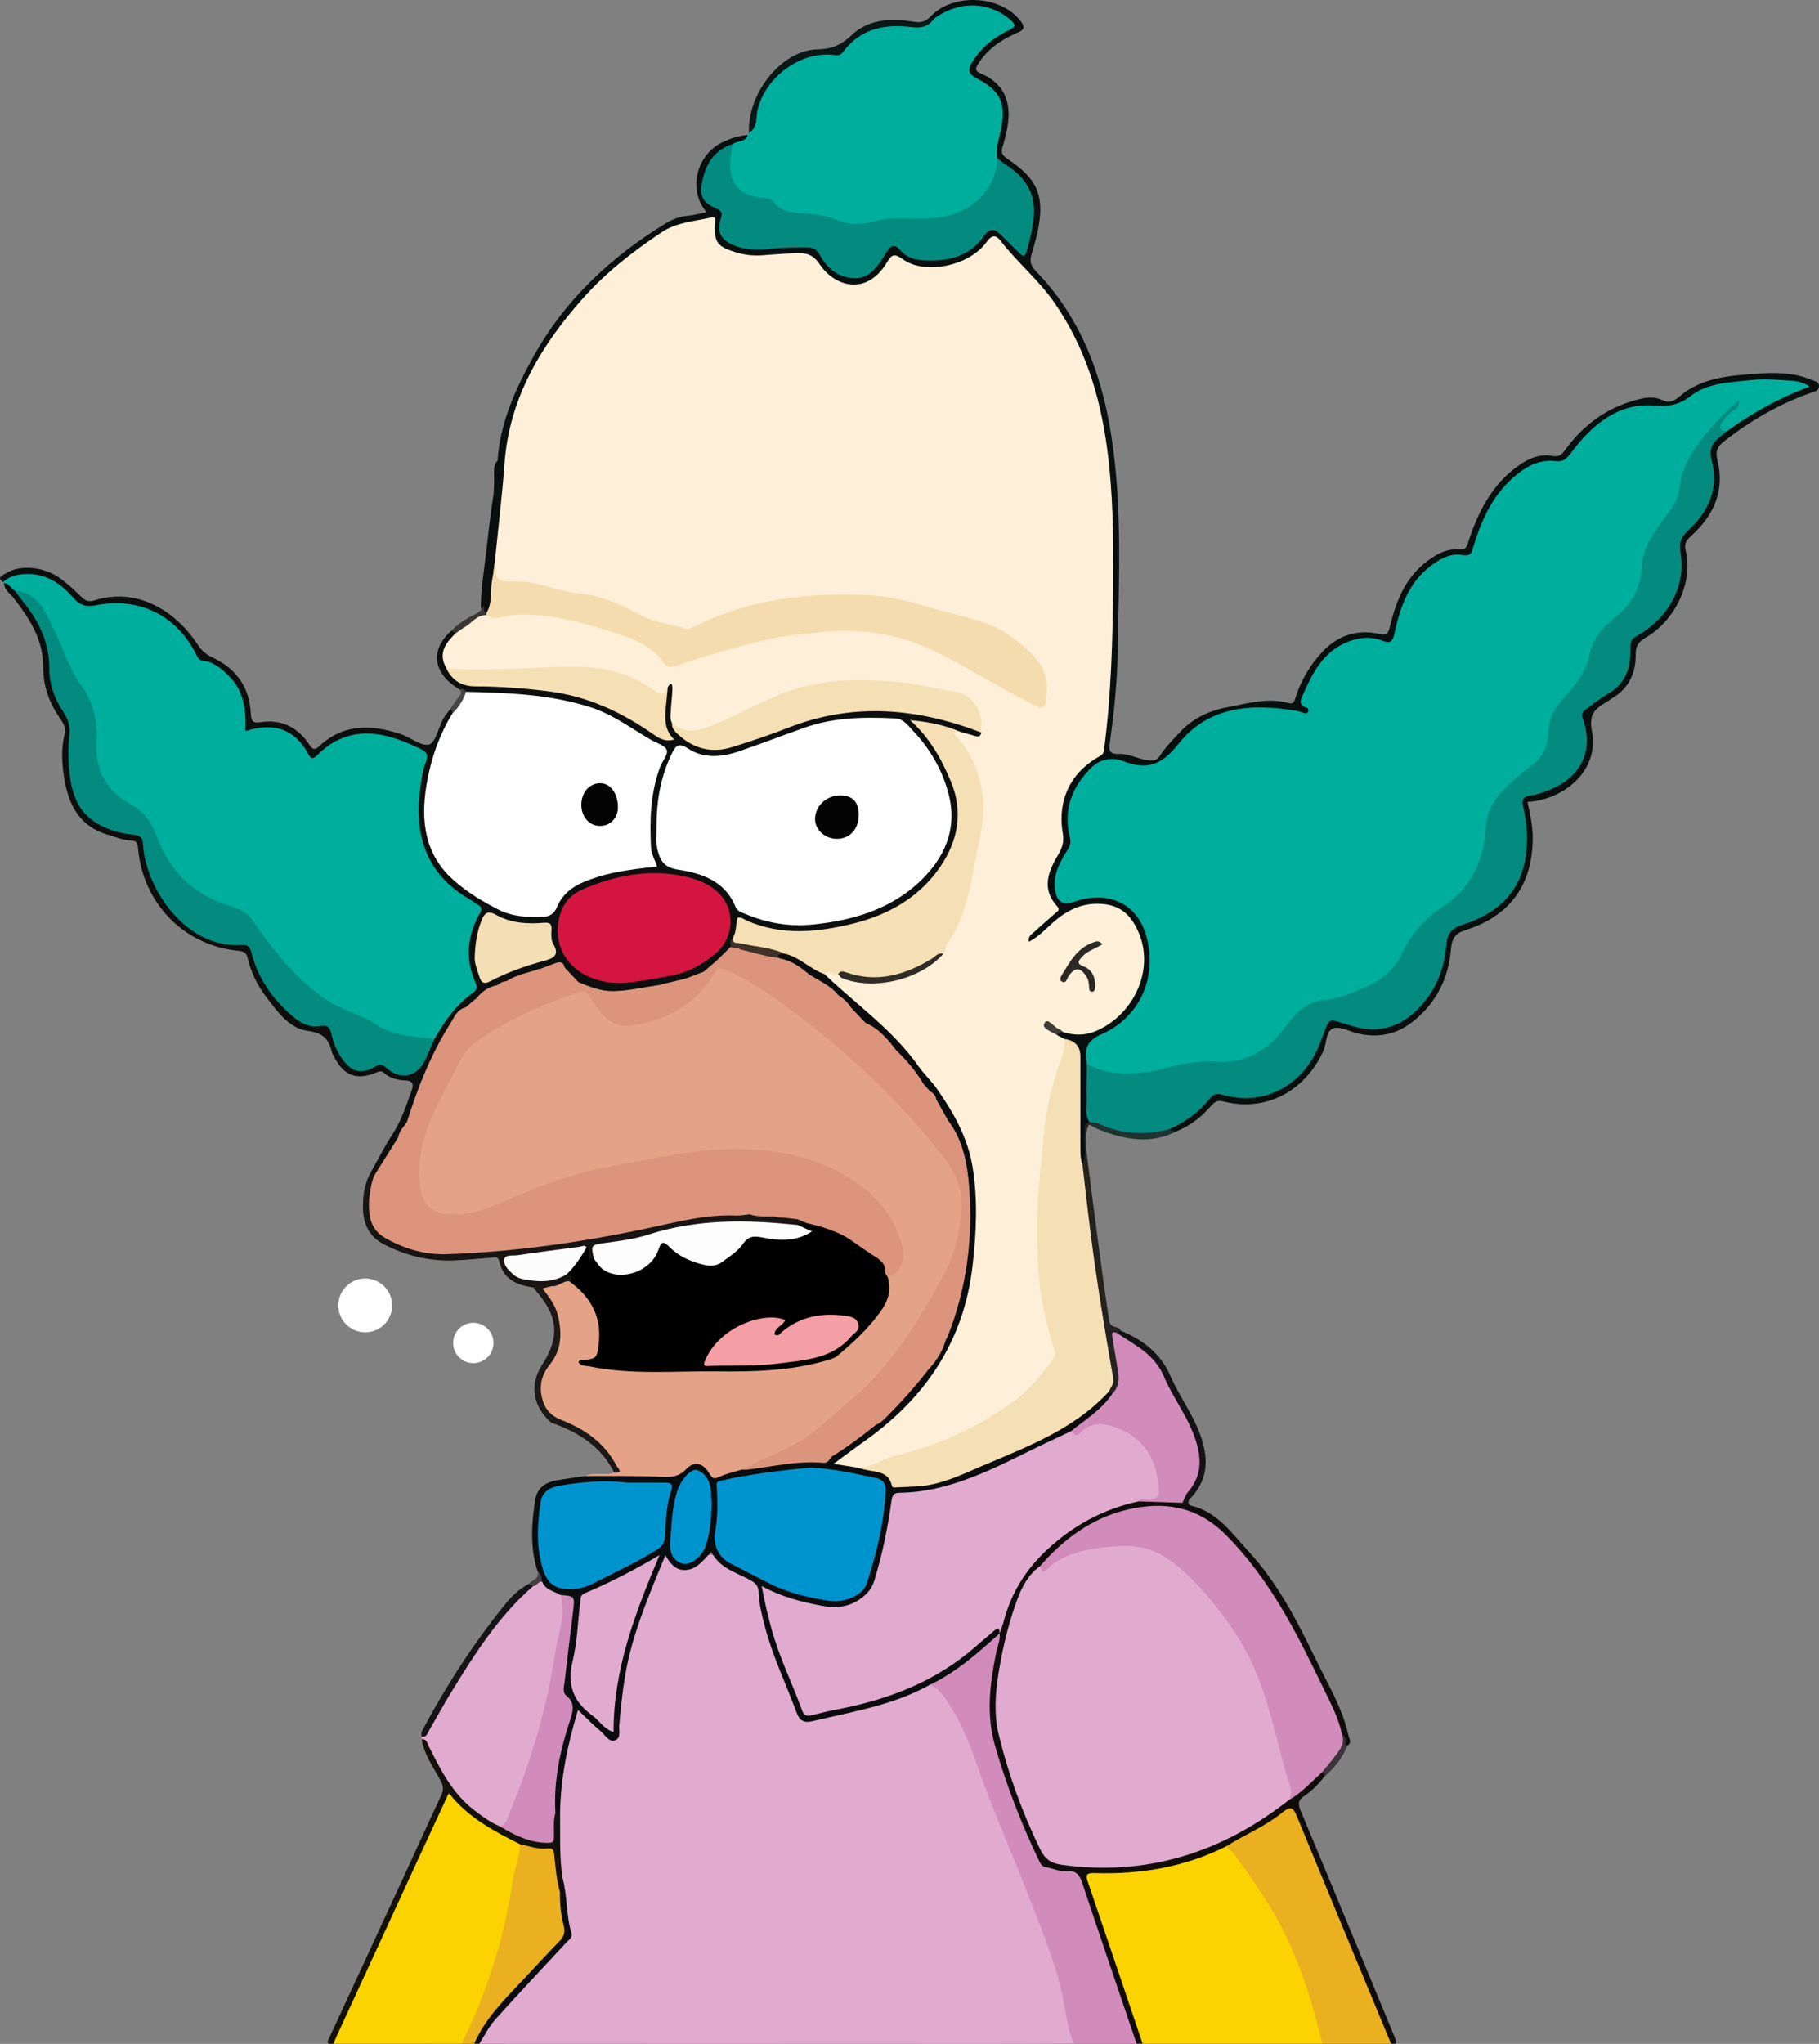 <?xml version="1.0" encoding="UTF-8"?>
<svg id="b" data-name="Слой 2" xmlns="http://www.w3.org/2000/svg" width="811.24" height="911.14" viewBox="0 0 811.24 911.14">
  <rect x="0" y="0" width="811.24" height="911.14" fill="#808080" stroke="none"/>
  <g id="c" data-name="b">
    <g id="d" data-name="c">
      <g id="e" data-name="d">
        <g>
          <path d="m478.8,911.01c-12.48.04-24.96.11-37.43.11-75.87-.02-151.74-.05-227.61-.08.58-6.03,4.68-10.13,8.32-14.26,9.23-10.44,18.75-20.65,28.5-30.61,2.21-2.25,2.92-4.39,2.24-7.53-1.62-7.46-1.49-15.19-3.32-22.64-1.84-8.93-.79-17.97-1.08-26.94,0-14.57,2.95-28.71,6.6-42.72,1.29-4.94,3.52-5.47,7.31-1.95,2.68,2.49,5.15,5.21,7.87,7.66.93.84,1.78,2.29,3.33,1.59,1.28-.58.83-2.03,1-3.13,1.05-6.73,1.45-13.54,2.39-20.29,2.44-17.5,9.6-33.51,15.42-49.94.22-.63.5-1.23.79-1.83.99-2.06.68-5.32,2.94-6.01,2.4-.73,2.9,2.69,4.54,3.98,2.74,2.15,5.52,3.03,8.64.88,1.09-.75,2.22-1.47,3.24-2.33,3.08-2.63,6.06-2.55,8.94.26,3.41,3.32,7.7,5.26,11.93,7.16,3.91,1.76,6.02,4.56,6.5,8.7,1.88,16.25,8.17,31.13,14.47,45.98,4.01,9.46,4.13,9.14,14.29,7.15,10.79-2.11,21.45-4.54,31.87-8.09,4.89-1.67,8.95-5.18,14.17-5.98,5.8,1.46,8.17,6.55,10.94,10.92,6.19,9.77,9.92,20.72,13.72,31.55,6.02,17.15,13.33,33.76,20.07,50.61,8.24,20.6,15.84,41.37,19.4,63.4.24,1.47.76,2.93.03,4.4l-.02-.02h0Z" fill="#e1abcf" stroke-width="0"/>
          <path d="m261.02,658.01c4.11-2.13,8.74.12,12.91-1.52,1.1-2.52-.99-3.99-2.03-5.71-4.69-7.79-11.92-12.73-20.14-15.66-12.8-4.56-14.91-17.9-7.67-27.65,7.01-9.44,5.6-19.01-.25-28.4-3.03-4.86-3.1-4.82,2.08-6.82,2.77-.66,5.29-2.68,8.39-1.64,14.11,8.73,15.1,19.19,13.38,32.1-.4,2.98-1.23,3.44-4.75,4.78,10.13,2.74,20.65,2.34,31.14,2.3,10.65-.04,21.31.02,31.96.05,11.64.03,23.11-.53,34.68-2.8,10.62-2.08,17.92-8,24.7-15.44,1.34-1.47,2.33-3.26,3.65-4.75,4.37-4.92,7.13-10.38,6.18-17.19,6.91-6.66,7.74-10.29,3.9-19.47-6.32-15.14-18.23-24.18-33.08-30-18.67-7.32-37.97-8.33-57.51-5.33-15.3,2.35-30.62,4.77-45.68,8.46-12.16,2.98-23.85,7.36-35.28,12.44-8.41,3.74-16.94,7.03-26.39,6.73-8.91-.28-12.92-3.77-14.88-12.48-1.63-7.23-.73-14.36,1.22-21.24,3.98-14.05,10.9-26.8,18.52-39.17,2.85-4.63,6.85-8.19,11.66-10.69,11.38-5.91,22.8-11.78,34.8-16.37,7.32-2.8,9.09-2.23,13.57,4.22,5.97,8.59,11.92,11.04,21.95,7.97,12.23-3.73,22.85-10.06,29.6-21.46,1.95-3.29,4.47-2.91,7.29-1.76,6.82,2.79,13.03,6.7,19.09,10.83,22.96,15.63,43.46,34.12,62.39,54.36,6.82,7.29,13.37,14.83,18.56,23.47,5.18,8.63,6.14,17.67,4.08,27.4-3.68,17.33-12.98,31.75-22.23,46.5-11.32,18.04-27.1,31.38-42.82,44.97-4.16,3.6-9.07,6.27-14.02,8.63-6.44,3.07-12.96,6.01-19.55,8.77-2.13.96-4.52,1.12-6.62,2.09-3.74,1.72-6.72,1.71-9.42-2.14-2.18-3.12-5.73-2.28-7.88-.14-3.46,3.46-7.22,3.74-11.73,3.5-9.25-.49-18.53-.16-27.8-.23-2.08-.02-4.38.5-5.99-1.5h.02,0Z" fill="#e4a387" stroke-width="0"/>
          <path d="m333.53,60.17c.16-.31.32-.62.48-.93,1.34-2.54,1.8-5.38,2.2-8.12,1.76-11.85,10.26-18.66,18.87-25.19,4.24-3.22,9.64-3.26,14.89-2.71,2.1.22,4.01.58,5.72-1.67,7.59-9.99,18.51-11.98,29.94-10.78,4.57.48,7.64-.42,10.6-3.37,9.22-8.35,25.44-8.11,34.4-.06,3.49,3.13,3.54,4.7-.37,7.17-5.61,3.55-11.4,6.83-14.96,12.81-1.69,2.84-2.12,4.57,1.42,6.68,11.16,6.66,13.18,11.94,10.74,24.95-.73,3.87-2.39,7.66-1.33,11.75-.51,14.92-12.9,26.94-29.79,27.82-11.1.58-22.25-.02-33.16,2.78-2.32.6-4.67.03-6.83-.86-7.34-3.03-15.16-3.58-22.89-4.59-3.06-.4-5.8-1.4-8.06-3.54-1.62-1.54-3.53-2.35-5.76-2.68-12.2-1.8-18.27-8.93-14-25.03,1.9-2.79,5.64-2.28,7.91-4.41l-.02-.02h0Z" fill="#00ae9d" stroke-width="0"/>
          <path d="m589.74,910.95h-80.2c-1.96-1.07-2.43-3.08-3.05-4.96-7-21.31-14.59-42.42-21.61-63.72-.36-1.11-.67-2.23-1.04-3.33-1.19-3.5.35-4.98,3.77-5.1,2.66-.09,5.32.02,7.98-.08,13.34-.47,26.43-2.36,39.07-6.87,3.91-1.39,7.49-3.62,11.62-4.41,2.68.08,4.02,2.06,5.48,3.87,18.98,23.46,30.83,50.36,38.2,79.4.43,1.71,1.28,3.54-.23,5.2h.01Z" fill="#fbd300" stroke-width="0"/>
          <path d="m333.53,60.17c-1.07,3.3-4.61,2.48-6.73,4.04-3.92,3.31-8.05,6.29-10.46,11.15-3.8,7.67-2.87,12.22,4.32,16.71,2.24,1.4,2.61,2.95,2.13,5.41-1.31,6.69.21,8.94,6.65,11.18,4.54,1.58,9.2,1.75,13.81.99,5.48-.91,10.96-.51,16.44-.65,3.14-.08,5.4,1.21,6.96,3.95,1.33,2.34,3.23,4.24,5.26,5.98,6.15,5.27,11.85,4.96,17.69-.78,2.05-2.01,3.39-4.52,5.12-6.75,2-2.58,4.15-3.37,7.25-1.27,11.74,7.94,25.93,5.85,35.29-4.98,4.03-4.66,6.32-4.82,10.73-.72.24.23.44.5.7.71,2.45,1.91,4.63,6.36,7.1,5.5,3.24-1.13,2.66-5.99,3.28-9.31,1.95-10.49-.23-19.55-9.75-25.74-2.02-1.31-3.34-3.2-4.59-5.17-.77-4.25.76-8.2,1.6-12.23,2.49-11.98.17-17.55-10.67-23.22-4.17-2.18-4.06-4.15-1.85-7.67,4.05-6.46,9.78-10.81,16.44-14.02,3.2-1.54,2.42-2.61.36-4.45-7.37-6.61-20.72-10.05-33.98-.57-1.07.87-1.66.6-1.78-.76,10.34-11.03,32.29-9.65,40.76,2.51,2.03,2.91.04,3.74-2.08,4.67-6.82,2.99-12.89,6.94-17,13.38-1.11,1.74-2.37,3.32.7,4.61,11.64,4.86,14.43,14.46,11.54,26.46-.51,2.1-.93,4.23-1.62,6.27-.75,2.2-.41,3.63,1.66,5.04,14.6,10,19.12,17.3,11.44,42.21-1.08,3.49-.89,5.53,1.7,8.2,19.77,20.38,29.34,45.6,33.63,73.09,5.04,32.27,3.39,64.78,2.86,97.24-.22,13.36-1.64,26.58-3.45,39.79-.44,3.2-.44,5.31,3.97,5.12,4.63-.2,8.86,2.5,13.6,2.87,2.46.19,3.61-.29,4.81-2.15,2.45-3.79,5.65-6.97,8.71-10.27,5.91-6.36,13.21-9.76,21.7-11.34,8.99-1.67,17.83-4.4,27.08-1.74,1.92.55,2.3-.62,2.86-2.34,2.58-8.02,6.82-15.23,12.7-21.21,6.77-6.89,15.29-9.43,24.73-7.31,3.24.73,3.94-.12,4.62-2.89,2.66-10.79,6.34-21.06,15.38-28.46,4.63-3.79,9.56-6.79,15.79-6.33,3.01.22,3.3-1.5,4.04-3.76,4.32-13.16,10.45-25.19,22.16-33.53,4.65-3.31,9.59-5.42,15.4-4.35,2.65.49,3.88-.46,5.5-2.71,8.46-11.75,19.74-19.62,33.98-22.86,3.1-.71,6.48-.7,9.35.64,3.36,1.57,5.41.32,7.87-1.77,9.62-8.18,21.66-9.08,33.38-9.95,8.39-.62,17.03-.77,25.12,2.66,1.41.6,3.62.72,3.5,2.93-.1,2.06-2.08,2.36-3.63,2.9-14.12,4.96-26.87,12.35-38.63,21.57-2.87,2.25-4.09,4.33-3.06,8.38,3.47,13.71-1.7,24.84-11.78,33.93-2.24,2.02-3.07,3.45-2.33,6.61,3.31,13.98-4.49,30.79-17.74,38.55-3.12,1.82-4.63,3.56-4.58,7.6.12,8.26-3.11,15.24-10.66,19.6-.86.5-1.61,1.19-2.48,1.69-4.98,2.87-7.86,5.41-6.37,12.87,3.06,15.28-9,28.68-26,31.31-.81.12-1.63.16-2.76.26,1.17,5.34,2.34,10.46,2.35,15.78.02,20.75-9.79,34.85-29.63,41.23-4.83,1.56-6.42,3.53-6.84,8.73-1.02,12.73-6.45,23.66-16.59,31.86-7.33,5.93-15.65,7.83-24.85,5.64-3.72-.89-7.93-3.31-11.02-2.3-3.45,1.12-2.87,6.6-4.43,10.03-7.58,16.7-24.28,27.57-44.38,22.62-2.47-.61-3.87-.23-5.53,1.7-4.26,4.95-9.29,9.02-15.46,11.48-1.31.57-2.57.96-3.33-.79.26-1.26,1.15-2.06,2.2-2.56,5.83-2.79,10.4-7.15,14.77-11.76,2.16-2.28,4.53-2.75,7.67-2.11,18.57,3.83,32.79-3.3,40.96-21.75.13-.3.24-.62.37-.93,4.56-11.43,4.89-12.28,16.27-7.98,11.6,4.38,26.54-3.17,32.24-12.94,4.42-7.58,7.7-15.55,8.2-24.38.25-4.41,2.41-6.3,6.46-7.55,11.38-3.5,20.82-9.64,25.97-20.97,3.67-8.08,3.37-16.59,2.23-25.03-1.39-10.28-1.63-10.25,8.34-13.38,13.28-4.17,19.93-13.06,19.19-25.65-.07-1.17.03-2.44-.56-3.43-2.8-4.67-.33-7.38,3.35-9.84,2.07-1.39,3.97-3.07,6.16-4.26,7.99-4.37,10.69-11.56,10.55-20.06-.05-3.11.91-5.16,3.57-6.47,16.23-8,20.08-21.93,18.36-38.46-.34-3.24,1.12-5.46,3.28-7.41,4.39-3.98,7.93-8.52,9.94-14.16,1.63-4.59,3.24-9.28,1.56-14.13-2.63-7.59-.05-12.92,6.55-16.8,10.11-8.04,21.64-13.6,33.97-19.11-2.71-1.29-5.06-1.6-7.44-1.72-10.03-.52-19.98.22-29.78,2.34-6.44,1.4-12.37,4.05-16.84,9.11-1.64,1.86-3.28,1.95-5.32,1.15-8.73-3.42-16.64-1.06-24.25,3.45-7.53,4.47-14.21,9.86-18.72,17.55-1.19,2.04-3.17,2.42-5.19,2.28-13.29-.94-21.42,7.1-28.07,16.81-4.11,5.99-7.39,12.68-8.88,19.98-.78,3.82-2.54,5.62-6.82,5.45-8.22-.32-14.2,4.32-18.94,10.41-5.09,6.55-7.71,14.3-9.55,22.33-1.26,5.5-2.75,6.51-8,5.12-9.93-2.63-17.57,1.28-24.06,8.31-3.06,3.32-5.18,7.34-7.37,11.27-1.62,2.9-3.22,5.66-.14,9.02,1.83,2,.35,3.68-2.34,3.78-.5.02-1-.08-1.48-.23-10.19-3.14-20.15-1.9-30.51.08-11.38,2.17-19.29,8.39-26.23,16.77-1.27,1.54-2.48,3.14-3.55,4.83-1.53,2.43-3.7,3.15-6.43,2.72-3.62-.57-7.19-1.34-10.73-2.31-7.88-2.15-13.27-.04-18.36,6.41-5.86,7.42-7.82,15.69-5.88,24.82.77,3.62-.24,6.55-2.17,9.39-2.91,4.28-4.36,8.93-3.95,14.14.39,4.97,1.98,6.22,6.73,5.04,2.58-.64,5.12-1.45,7.8-1.66,16.49-1.27,24.98,8.48,27.2,24.77,2.14,15.72-6.98,32.02-21.47,38.34-5.39,2.35-7.03,5.36-6.25,10.61.12.82.06,1.66.05,2.5,0,8.32.49,16.64-.16,24.96-1.88.88-1.78,2.55-1.77,4.25.04,3.99.06,7.97-.02,11.96-.02,1.15.67,2.85-1.5,3.01-2.76-2.16-2.42-5.29-2.44-8.23-.09-13.26-.07-26.52,0-39.78.02-3.61-.99-6.16-4.86-6.84-1.73-.54-3.45-1.1-4.04-3.11.05-1.41,1.01-1.93,2.19-2.23,9.15,1.91,17.02-.5,23.97-6.71,6.4-5.72,10.02-12.96,11.21-21.2,1.22-8.47-1.31-16.27-7.14-22.58-5.46-5.92-18.39-5.78-26.44.02-3.38,2.43-6.48,5.22-9.61,7.97-1.92,1.69-4.48,5.38-6.84,2.71-2.21-2.5,1.65-4.76,3.4-6.83.43-.51.98-.9,1.49-1.33,5.68-4.8,5.39-4.72,3.5-11.64-1.73-6.34-.81-12.65,2.82-18.24,2.2-3.4,3.05-6.87,2.59-10.87-1.65-14.46,3.99-25.63,15.67-33.94,1.8-1.28,2.57-2.92,2.8-5.02,1.51-13.89,4.1-27.71,3.42-41.76-.55-11.34,1.43-22.59,1.04-33.92-.73-20.94-.38-41.97-4.01-62.71-4.41-25.18-12.97-48.48-30.69-67.73-4.74-5.15-9.76-10.03-14.3-15.35-2.28-2.68-3.98-2.61-6.43.03-9.71,10.45-25.48,13.23-37.92,6.68-2.68-1.41-4.05-1.13-5.64,1.36-9.85,15.36-25.13,10.42-32.51.03-1.73-2.44-3.71-3.62-6.65-3.51-6.15.22-12.29-.17-18.46.61-5.93.75-11.58-.97-16.72-4-3.32-1.96-4.78-5.13-4.53-8.88.23-3.41-1.21-3.54-4.17-3.4-11.78.58-20.57,7.37-29.31,13.95-17.04,12.85-31.62,28.05-42.26,46.75-5.04,8.86-8.73,18.35-12.67,27.7-2.9,6.87-1.88,14.47-2.96,21.7-2.08,13.82-2.82,27.81-4.53,41.69-.58,5.43-1.06,10.87-1.54,16.3-.23,2.57-.21,5.42-3.34,6.59-1.95-.38-2.07-2.01-2.38-3.5.13-7.8,1.37-15.51,2.31-23.23,1.01-8.41,1.81-16.86,3.19-25.25.55-3.34.41-7.17.4-10.78,0-1.99.02-4.01,1.59-5.58,1.09-17.04,8.09-32.14,16.16-46.66,13.98-25.14,34.42-44.13,58.79-59.06,3-1.84,6.21-3.06,9.79-3.4,2.75-.26,5.45-1.03,8.46-1.64-8.54-9.79-4.52-25.82,7.41-31.31,3.48-1.6,7.12-2.8,10.99-3.06v-.03h.01Z" fill="#080f0e" stroke-width="0"/>
          <path d="m205.87,910.96c-19.01,0-38.03,0-57.04-.01-1.24-1.72-.1-3.2.56-4.64,15.47-33.56,31.07-67.05,46.34-100.7.62-1.36,1.28-2.71,2.16-3.94,1.27-1.79,3.01-2.48,4.62-.8,8.35,8.65,18.66,14.39,29.14,19.91.6.32.86,1,1.1,1.63.1,8.22-2.51,16.01-3.98,23.96-3.67,19.82-9.42,39.07-17.94,57.41-1.24,2.66-1.92,5.76-4.96,7.19h0Z" fill="#fbd300" stroke-width="0"/>
          <path d="m188.04,775.33c-.03-.4-.06-.8-.09-1.21,6.03-8.59,10.27-18.27,16.14-26.93,9.87-14.55,18.96-29.78,33.11-40.88,1.52-.73,2.74-2.32,4.74-1.61,2.81,2.5,6.56,3.72,9.14,6.56,1.81,4.52,1.25,9.12.45,13.72-3.45,19.79-8,39.32-13.53,58.65-2.71,9.49-7.18,18.19-10.63,27.34-.63,1.68-1.58,3.33-3.57,3.89-3.56.1-6.31-1.88-8.99-3.78-8.38-5.95-15.19-13.31-19.72-22.64-2.17-4.47-4.39-8.91-7.06-13.12h.01Z" fill="#e1abcf" stroke-width="0"/>
          <path d="m478.8,911.01c-2.55-6.33-3.36-13.12-4.66-19.71-3.16-16.06-9.63-30.96-15.43-46.07-7.36-19.15-15.74-37.9-22.55-57.27-3.29-9.37-6.75-18.75-12.18-27.12-2.43-3.74-4.67-8.03-9.35-9.77.02-1.9,1.59-2.46,2.88-3.04,9.1-4.1,15.96-11.21,23.57-17.32,1.48-1.19,2.59-3.88,5.29-1.88,1.1,2.15.38,4.28-.22,6.32-3.33,11.33-3.69,22.89-2.92,34.56.3,4.57,2.55,8.58,3.58,12.94,3.69,15.65,10.43,30.12,17.08,44.64,2.17,4.74,6.54,5.16,10.45,5.21,5.87.07,8.47,2.58,10.17,7.99,6.78,21.58,14.34,42.91,21.6,64.34.66,1.96,2.09,3.92.79,6.17-9.36,0-18.72,0-28.09.01h-.01Z" fill="#d18cbb" stroke-width="0"/>
          <path d="m445.83,728.14c-9.64,8.68-19.31,17.32-31.2,22.94-16.26,9.12-34.47,11.92-52.23,16.18-3.53.85-5.72.09-7.16-3.86-4.62-12.65-10.57-24.8-14.01-37.89-1.36-5.17-2.71-10.37-2.88-15.68-.1-3.11-1.58-4.25-3.9-5.53-6.16-3.42-13.55-5.13-17.16-12.5-3.36,3.2-5.79,7.12-10.34,7.94-5.18.94-7.92-2.44-10.21-6.45-14.97,35.98-17.74,45.88-20.26,72.36-.09.99-.13,2-.27,2.98-.37,2.53,1.02,6.14-1.92,7.2-2.72.98-4.41-2.41-6.36-4.03-3.41-2.85-6.5-6.07-10.15-9.53-4.64,15.32-7.75,30.34-8,45.88-.82.64-1.59.55-2.33-.14-2.46-9.12-.68-18.08,1.27-26.98,1.17-5.34,3-10.53,4.39-15.82.71-2.7.67-5.15-1.02-7.57-2.26-3.23-1.92-7-1.44-10.61,1.21-9.04,1.84-18.16,3.33-27.16.69-4.14.04-7.18-4.08-8.87-2.83-1.74-6.62-2.17-8.07-5.83-2.02-1.08-.84-3.55-2.15-4.93-3.32-10.42-2.63-20.98-1.01-31.54.77-5.05,4.25-7.76,9.07-8.67,4.4-.83,8.86-1.36,13.3-2.03,11.09.06,22.19-.17,33.25.3,4.53.2,8.13.41,11.74-3.39,3.65-3.84,7.67-2.72,10.36,2.01,1.27,2.23,2.17,2.54,4.55,1.39,3.09-1.49,6.58-2.16,9.89-3.18,10.89-3.29,22.03-4.68,33.39-4.48,1.84.03,3.64-.43,5.2-1.5,6.98-4.65,13.73-9.64,20.53-14.55,1.74-1.45,3.55-2.81,5.23-4.33,6.07-6.87,12.52-13.39,18.08-20.7,3.66-3.91,6.05-8.58,7.97-13.52,7.16-19.54,10.89-39.66,10.2-60.51-.41-12.26-2.88-24.02-9.08-34.78-2.25-2.91-3.88-6.19-5.54-9.45-.56-1.68-1.27-3.27-2.86-4.27-1.31-.95-2.42-2.07-3.11-3.56-3.29-5.26-7.38-9.85-11.68-14.28-4.09-4.26-7.64-9.11-13.03-11.95-.4-.24-.76-.51-1.12-.8-2.13-2.05-4.36-4.01-6.06-6.46-1.62-2.39-3.65-4.37-6.05-5.98-3.87-3.61-8.75-5.75-12.92-8.93-3.72-3.3-8.06-5.52-12.74-7.12-.45-.29-.74-.68-.9-1.18-.07-2.17,1.48-2.46,3.09-2.7,4.71-.17,7.73,3.32,11.47,5.26,2.49,1.29,4.91,2.7,7.32,4.12,5.13,2.95,8.51,7.91,13.17,11.44,14.74,11.14,26.59,25.14,37.43,39.88,10.85,14.76,17.03,31.26,17.49,50.07.52,21.43-2.33,42.04-9.81,62.12-4.38,11.76-12.8,20.51-20.81,29.64-7.65,8.72-17.07,15.32-26.39,22.06-1.06.77-2.24,1.4-3.33,2.76,2.25,1.14,4.58,1.26,6.75,1.87,3.2.86,6.59.87,9.72,2.07.93.36,2.05.61,2.62,1.37,6.43,8.5,14.91,4.96,22.24,2.86,13.55-3.89,26.65-9.27,39.25-15.71,9.6-4.9,19.59-9.06,28.01-16.08,3.27-2.73,5.52-6.74,9.89-8.13.83.04,1.43.43,1.76,1.21.31,2.86-1.57,4.66-3.35,6.36-4.69,4.49-9.9,8.34-15.27,11.97-17.28,9.03-34.86,17.34-53.27,23.85-6.05,2.14-12.04,3.9-18.49,3.41-4.41-.33-6.56,1.25-7.36,5.91-1.74,10.16-3.65,20.31-6.68,30.21-3.02,9.84-9.55,14.9-19.83,14.86-7.93-.03-15.44-2.27-22.88-4.75-2.2-.73-4.25-1.9-7.03-2.57-.1,3.46.85,6.59,1.62,9.68,3.48,13.95,9.2,27.09,14.65,40.33,1.01,2.46,2.46,3.1,5.05,2.6,19.03-3.65,37.6-8.39,54.73-18.04,7.82-4.41,14-10.67,21.13-15.82,1.21-.88,2.26-2,3.62-2.65,1.42-.68,2.94-1.24,3.29,1.2-.12.23-.23.46-.35.69h.04,0Z" fill="#0b0c0e" stroke-width="0"/>
          <path d="m589.74,910.95c-4.91-20.03-10.97-39.6-21.38-57.61-5.4-9.35-11.56-18.16-17.98-26.8-.97-1.31-2.36-2.3-3.56-3.44-.21-2.24,1.73-2.65,3.08-3.39,7.74-4.24,15.54-8.35,22.66-13.65,3.37-2.51,5.02-1.78,6.86,2.91,4.37,11.16,9.26,22.11,13.79,33.2,8.68,21.26,17.48,42.48,26.35,63.67.68,1.63,1.97,3.21.81,5.14-10.2,0-20.41-.02-30.61-.02h-.02,0Z" fill="#eab01f" stroke-width="0"/>
          <path d="m620.35,910.98c-13.96-33.65-27.97-67.28-41.83-100.98-1.57-3.82-2.55-5.37-6.58-2.06-7.6,6.24-16.87,9.91-25.13,15.16-18.46,9.25-38.17,12.55-58.6,11.9-4.47-.14-3.93,1.36-2.86,4.49,8.14,23.79,16.14,47.63,24.18,71.46-.88.02-1.77.04-2.65.06-8.12-23.92-16.29-47.82-24.28-71.79-1.16-3.48-2.71-5.37-6.6-5.03-3.37.29-6.49-1.3-9.75-1.88-1.76-.31-2.25-1.58-2.93-2.99-7.93-16.51-14.49-33.51-19.57-51.13-3.95-13.72-2.34-27.22.38-40.79.62-3.07,2-6.01,1.69-9.25l-.08.1c1.26-9.23,3.3-18.58,9.04-25.82,13.89-17.51,30.91-30.8,53.84-34.55,6.23.2,12.54-.98,18.67,1.04,1.43.36,2.26,1.71,3.61,2.21,11.8,2.61,18.25,12.12,25.7,20.19,13.1,14.17,21.87,31.15,30.18,48.33,5.33,11.03,11.85,21.57,14.54,33.74.37,1.67,1.82,3.44-.48,4.84-2.89-.09-1.93-3.04-3.23-4.32-8.91-25.24-21.46-48.67-36.31-70.81-5.9-8.79-13.09-17.09-21.72-23.23-11.93-8.5-25.59-9.68-39.47-4.76-4.05,1.44-7.95,3.37-11.98,4.95-4.21,1.65-8.1,3.96-11.2,7.31-3.97,4.29-8.68,7.75-12.8,11.87-3.37,3.08-6.09,6.69-7.76,10.9-5.81,14.6-9.36,29.67-10.37,45.47-1.18,18.31,5.61,34.57,11.63,51.09,2.16,5.92,5.34,11.45,7.68,17.32,1.32,3.31,3.53,5.12,6.99,5.53,26.26,3.15,51.76,1.6,75.46-11.82,8.83-5,17.92-9.53,25.93-15.85,4.01-2.56,7.63-5.61,11.05-8.9,1.49-1.44,2.75-3.35,5.22-3.27,1.09.51,1.65,1.17.7,2.3-2.62,3.24-5.48,6.28-8.94,8.57-2.76,1.82-2.93,3.57-1.69,6.54,13.47,32.15,26.78,64.37,40.13,96.57.76,1.84,1.55,3.67,2.26,5.53.94,2.49-.89,1.78-2.1,1.77h.03,0Z" fill="#100c0b" stroke-width="0"/>
          <path d="m205.87,910.96c11.68-23.33,19.19-47.96,23.02-73.75.75-5.07,3.08-9.83,2.99-15.07,4.78-1.59,9.31,1.18,14.08.81,1.93-.15,2.11,2.24,2.34,3.85.77,5.22,1.43,10.45,2.23,15.65.7,5.42.74,10.92,2.14,16.26.81,3.09-.7,5.35-2.67,7.59-7.68,8.72-15.8,17.04-23.71,25.54-4.32,4.65-8.04,9.65-11.44,14.97-.96,1.5-1.45,3.42-3.35,4.18-1.88-.01-3.75-.02-5.63-.03h0Z" fill="#eab01f" stroke-width="0"/>
          <path d="m249.72,843.39c-1.6-5.4-1.95-11-2.53-16.55-.24-2.28-.71-3.1-3.17-2.82-4.16.48-8.11-1.09-12.13-1.89-11.58-5.87-23.12-11.81-31.74-22.82-5.31,11.46-10.34,22.3-15.35,33.15-11.78,25.53-23.54,51.07-35.3,76.62-.28.6-.44,1.25-.65,1.87-4.1.84-2.53-1.36-1.7-3.16,10.73-23.21,21.48-46.41,32.2-69.63,5.85-12.67,11.58-25.38,17.51-38.01,1.12-2.39.86-4.06-.38-6.38-3.19-5.95-7.3-11.52-8.42-18.43,2.32-.2,2.48,1.78,3.18,3.18,5.32,10.54,10.61,21.07,20.34,28.51,3.57,2.73,7.14,5.37,11.31,7.12,2.59.46,5.02,1.33,7.4,2.47,2.39,1.14,4.86,2.17,7.47,2.74,7.06,1.56,7.48,1.19,7.79-5.84.09-1.97-.68-4.46,2.16-5.4.69.01,1.39.02,2.08.03.16,9.67-.4,19.37,1.09,28.98-.71,2.02.92,4.48-1.15,6.25h0Z" fill="#131109" stroke-width="0"/>
          <path d="m495.94,621.49c-.42-.45-.83-.89-1.25-1.34.48-5.87-.78-11.56-1.79-17.27-4.54-25.72-7.8-51.63-11.21-77.52-.28-2.13-.64-4.33,1.07-6.14,2.08-4.67.37-9.6.94-14.37.21-1.79-.8-4.16,2.18-4.65.47-.24.85-.14,1.13.32-.15.81-.47,1.32-1.39.79-2.28,4.91-1.33,10.13-.7,15.05,3.1,24.1,6.09,48.22,9.73,72.25.63,4.15,4.43,2.07,5.15,4.58-.58.68-1.2,1.32-1.77,2.01-.55,5.53,1.5,10.77,1.77,16.18.19,3.85,1.04,8.12-3.86,10.1h0Z" fill="#24211f" stroke-width="0"/>
          <path d="m245.83,634.19c-8.24-7.15-9.78-16.89-4.09-25.71,7.93-12.29,7.24-21.61-2.44-32.69-.51-.59-.95-1.25-1.42-1.87,2.52-3.34,5.34-2.45,8.23-.59-1.26.31-2.52.63-4.19,1.04,2.9,3.7,5.73,7.35,6.83,11.83,1.94,7.86,1.87,15.42-3.59,22.18-3.15,3.89-4.61,8.33-3.71,13.46.94,5.32,3.47,9.02,8.72,11.07,10.43,4.07,19.4,10.13,24.74,20.41.54,1.05,3.47,3.44-.99,3.17-5.86-11.85-16.17-18.09-28.1-22.3h0Z" fill="#1c1816" stroke-width="0"/>
          <path d="m414.87,7.49c.59.25,1.18.51,1.78.76-2.44,3.51-5.58,4.38-9.89,3.84-11.96-1.49-22.94.5-30.7,10.99-1.18,1.6-2.36,1.66-4.23,1.42-14.73-1.84-30.69,9.98-33.99,24.69-.78,3.46.12,7.73-3.82,10.04-.81-17.47,14.45-36.87,30.48-37.22,6.5-.14,10.7-1.98,15.24-6.3,7.76-7.39,17.85-7.59,27.74-6.02,3.29.52,5.34-.09,7.4-2.21h0Z" fill="#0a1716" stroke-width="0"/>
          <path d="m497.79,594.05c.67-.28,1.33-.57,2-.85,9.86,3.98,17.81,10.16,22.16,20.11,3.92,8.99,9.91,16.88,13.29,26.18,3.61,9.93,3.87,19.11-3.48,27.55-.87,1-2.91,2.26-.85,4.09l-3.56-1.18c-.99-1.99,0-3.68,1.15-5.04,8.42-10.01,5.42-20.39.35-30.26-4.01-7.82-8.41-15.46-12.47-23.27-3.03-5.82-8.36-9.32-13.72-12.72-1.9-1.2-4.38-1.88-4.86-4.61h-.01Z" fill="#151215" stroke-width="0"/>
          <path d="m249.72,843.39c.57-2.05-.77-4.45,1.15-6.25,2.23,8.04,1.56,16.55,3.97,24.56.62,2.07-1.06,2.95-2.15,4.12-10.62,11.46-21.36,22.81-31.79,34.43-2.85,3.17-4.78,7.17-7.14,10.79-.75-.02-1.5-.04-2.25-.06,4.9-11.19,13.44-19.59,21.62-28.26,5.48-5.8,10.82-11.73,16.43-17.41,2.15-2.17,2.54-4.19,1.8-7.1-1.24-4.83-1.75-9.81-1.63-14.82h0Z" fill="#0b0c0e" stroke-width="0"/>
          <path d="m237.78,707.07c-15.27,13.23-25.95,30.03-36.37,47-3.48,5.66-6.65,11.51-9.99,17.25-.78,1.34-1.14,3.33-3.47,2.8.06-.8-.13-1.74.22-2.39,10.56-19.89,22.75-38.74,36.86-56.27,2.9-3.6,6.39-7.12,10.75-9.33,1.1-.6,1.97-.73,2,.93h0Z" fill="#161416" stroke-width="0"/>
          <path d="m485.61,501.3c.39-.33.77-.67,1.16-1,1.46-1.44,3.08-.87,4.61-.25,8.47,3.43,17.13,4.83,26.18,2.71,1.41-.33,2.95-.67,4.22.56.77,1.15,2.05.62,3.08.93-11.37,5.89-22.67,3.9-33.92-.36-1.84-.7-3.55-1.72-5.32-2.6h-.01Z" fill="#203231" stroke-width="0"/>
          <path d="m598.53,773.31c2.37.88.46,3.79,2.33,4.91-2.12,5.53-5.8,9.9-10.17,13.77-.1-.81-.19-1.61-1.1-1.97-.26-1.3.46-2.24,1.23-3.09,3.58-3.98,6.16-8.51,7.7-13.63h0Z" fill="#3d333a" stroke-width="0"/>
          <path d="m237.78,707.07c-.67-.31-1.33-.62-2-.93,1.41-1.89,5.16-2.23,3.89-5.89,1.69,1.22,1.83,3.12,2.15,4.93-1.88-.52-2.33,2.03-4.04,1.89Z" fill="#443d42" stroke-width="0"/>
          <path d="m395.86,569.2c1.89,6.05.15,10.95-3.58,16.05-5.39,7.37-11.94,13.38-18.83,19.16-1.36,1.14-2.89,1.48-4.49,1.96-16.19,4.8-32.86,5.17-49.51,4.98-18.95-.21-38,1.63-56.8-2.27-1.65-.34-3.65.05-4.68-1.84.36-.45.54-.88.73-.89,7.45-.36,7.75-.83,8.42-8.46,1.02-11.68-4.15-20.15-13.26-26.74-.04-1.35-1.62-2.03-1.52-3.45,2.85-4.15,5.43-8.51,9.19-11.96,1.49,0,2.09.98,1.99,2.23-.15,1.8,1.29,2.06,2.31,2.76.27.2.53.41.75.65,8.49,8.98,19.71,7.29,25.5-3.86,3.11-5.98,3.08-5.95,8.23-1.72,3.5,2.88,7.56,4.78,11.8,6.3,3.7,1.32,7.19.88,10.35-1.53,3.16-2.42,6.44-4.77,8.98-7.83,2.23-2.68,4.62-3.16,7.9-2.55,6.2,1.16,12.45,1.4,18.76-.42.12-2.18-2.7-2.17-2.54-4.02.82-1.78,2.44-1.7,4.01-1.75,6.75,1.51,13.64,2.67,19.28,7.19,3.88,2.71,7.88,5.27,11.89,7.8,2.3,1.45,4.08,3.26,4.79,5.95.37,1.4,1.05,2.77.33,4.25h0Z" stroke-width="0"/>
          <path d="m395.86,569.2c-1.04-1.12-1.36-2.44-1.1-3.93-.04-2.44,3.77-3.11,2.74-6-1.66-11.18-5.85-20.83-16.03-26.91-4.09-2.52-7.29-6.55-12.41-7.34-.88-.27-1.75-.58-2.62-.88-1.92-.76-3.81-1.62-5.81-2.19-1.78-.66-3.59-1.2-5.46-1.57-1.93-.59-3.9-.89-5.91-1-12.72-1.91-25.44-2.56-38.27-.89-17.17,2.23-34.19,5.37-51.13,8.83-7.89,1.61-15.86,3.95-22.27,9.47-.79.68-1.72.91-2.76.96-5.65.25-10.84,1.61-14.35,6.53-.87,1.22-1.94,1.12-3.08.84-3.68-.9-7.31-.5-10.84.6-12.6,3.91-25.35-7.87-24.15-19.24.45-4.28-.18-8.64.63-12.94,1.15-6.13,1.08-6.15-4.79-5.86-2.53-3.8.9-5.6,2.67-7.95.41-.27,1.01-.74,1.32-.57,4.48,2.44,5.62-.84,7.18-3.91,3.8-7.49,6.44-15.58,11.47-22.44,4.02-8.46,11.16-13.68,18.9-18.3,7.3-3.82,14.83-7.17,22.03-11.18,5.28-2.3,10.78-3.99,16.29-5.68.32-.08.69-.22.97-.11,11.44,4.52,22.98,2.41,34.53.58.83.08,1.59.34,2.23.89.54,2.72-1.64,3.32-3.37,4.12-1.65.77-3.34,1.49-5.08,2.05-5.43.49-10.83,1.27-16.26,1.55-1.37.96-.42,1.68.33,2.29,3.93,3.21,8.18,5.15,13.34,3.05,5.06-1.27,9.69-3.64,14.49-5.59,5.98-3.16,12.19-6.06,14.18-13.43,1.65-2.47,3.46-4.75,6.5-5.61,4.12-.28,6.96,3.25,10.86,3.63,1.72.3,3.16,1.19,4.58,2.13,10.59,7.67,21.44,15,31.65,23.18,6.58,5.27,12.68,11.13,19.66,15.91.4.25.78.54,1.14.84,8.41,10.99,18.56,20.35,28.24,30.16,5.76,5.83,8.88,13.64,14.57,19.53.73.75.45,1.86.57,2.84,1.18,9.31,2.09,18.48-.56,27.86-.81,2.89.78,6.63-.27,10.12-.51,1.71-.5,2.74-2.7,3.26-3.06.72-3.39,3.01-1.19,5.11,1.71,1.62,1.46,3.24,0,4.75-1.03,1.06-2.2,2.03-3.58,2.66-.45.13-.9.11-1.35-.03-1.97-.96-2.06.83-2.73,1.84-11.82,17.74-23.93,35.27-40.53,49.01-6.23,5.16-12.1,10.75-18.75,15.5,5.81-1.13,9.06-.08,11.33,3.64-1,1.26-1.71,2.89-3.76,2.71-11.47-1.01-22.6,1.69-33.85,3.06-.81.1-1.63.01-2.45.01,8.12-4.69,17.15-7.44,25.24-12.32,8.36-5.04,15.1-11.88,22.48-17.99,18.76-15.54,31.21-36.04,42.57-57.05,4.73-8.75,7.06-18.82,7.72-29.06.71-10.91-4.95-19.28-11.23-26.95-14.11-17.22-29.67-33.09-46.89-47.29-13.71-11.31-27.54-22.39-43.47-30.5-1.47-.75-3.09-1.22-4.59-1.92-1.88-.88-2.77-.37-3.88,1.51-8.24,13.98-21.05,21.23-36.68,23.56-9.19,1.37-14.34-5.06-18.44-11.9-1.62-2.7-3.46-3.76-5.91-2.89-16.3,5.8-32.26,12.37-46.28,22.8-3.4,2.53-5.6,6.27-7.43,9.92-5.29,10.54-11.42,20.7-14.74,32.17-2.35,8.09-3.33,16.19-1.4,24.5,1.32,5.7,5.51,9.06,11.85,9.5,7.3.5,14.26-1.13,20.85-3.97,16.93-7.3,33.95-14.34,52.22-17.47,19.87-3.41,39.54-8.38,59.97-7.59,19.2.74,37.06,5.54,52.48,17.37,8.84,6.79,14.54,15.94,17.32,26.73,1.49,5.82-1.89,11.82-6.74,12.93v-.05h-.01Z" fill="#dc957d" stroke-width="0"/>
          <path d="m264.92,561.16c-4.56.58-1.02-4.14-3.3-5.04-9.2,2.27-18.63,3-27.97,4.36-.99.14-2,.12-2.97.32-1.27.26-2.87.25-3.25,1.81-.36,1.46.79,2.52,1.76,3.38,5.32,4.72,11.53,4.29,17.89,2.97,1.88-.39,3.57-2.02,5.69-.92.98.82,4.03.92,1.09,3.11-2.86-.25-4.85,2.56-7.74,2.18-2.75.08-5.57-.89-8.23.59-7.32-.97-13.45-3.57-15.24-11.68-.52-2.34-2.09-1.66-3.48-1.56-5.81.4-11.61,1.07-17.43,1.23-10.83.29-21.03-2.26-30.66-7.27-6.33-3.29-8.96-8.77-9.18-15.48-.2-6,.66-11.9,3.82-17.22,1.14.61,1.65,1.63,1.87,2.83-.15,3.98-1.19,7.84-1.42,11.85-.49,8.52,3.7,13.62,11.06,16.46,9.9,3.82,20.14,5.25,30.85,4.49,22.95-1.63,45.57-5.67,68.33-8.73,8.12-1.09,15.93-3.5,23.82-5.56,6.99-1.83,13.99-2.95,21.22-2.52,4.34.26,8.63-.43,12.96-.51,3.26.93,6.62.43,9.93.72.55.04,1.09.14,1.62.27,3.12,1.13,6.46.21,9.62,1.01,1.55.76,4,.29,4.18,2.98-1.32.25-2.86-.47-3.93.9-1.77,1.87-3.97,1.3-6.09,1.03-18.66-2.37-37.11-1.7-55.33,3.37-7.2,2-14.44,4.14-21.94,4.63-4.19.27-6.89,1.65-7.53,6.01h-.02Z" fill="#181413" stroke-width="0"/>
          <path d="m444.73,70.42c1.17.92,2.26,1.96,3.51,2.76,15.98,10.2,14.44,22.11,9.52,39.11-.69,2.39-1.61,2.04-2.99.66-2.82-2.81-5.72-5.55-8.51-8.4-2.69-2.75-5.04-2.79-7.32.5-6.81,9.8-16.84,11.64-27.75,10.94-3.7-.24-7.26-1.56-9.73-4.5-2.65-3.15-4.35-1.84-6.05.78-.45.7-.81,1.45-1.26,2.15-3.1,4.88-6.64,9.72-12.99,9.61-7.01-.12-12.24-4.3-15.48-10.25-1.47-2.7-3.02-3.5-5.73-3.51-5.32-.02-10.62,0-15.93.61-5.46.64-10.89.7-16.23-1.33-5.97-2.28-8.25-5.74-6.38-11.91.8-2.66.68-3.55-2-4.7-5.77-2.47-7.48-5.28-6.36-11.43,1.46-8.03,5.24-14.66,13.75-17.3-2.8,12.9-1.54,23.18,14.91,24.09,1.25.07,2.35.52,3.04,1.48,3.59,4.98,9.15,4.97,14.33,5.41,4.83.41,9.61.89,14.03,2.81,5.8,2.52,11.52,2.22,17.37.55,8.16-2.33,16.52-.75,24.78-1.27,13.32-.83,24.97-7.65,28.89-21.47.52-1.82.6-3.57.58-5.39h0Z" fill="#048b7f" stroke-width="0"/>
          <path d="m382.63,654.28c-3.2-.51-6.41-1.02-10.86-1.73,5.23-3.84,9.4-7,13.67-10.02,27.26-19.3,44.48-44.6,48.33-78.49,1.67-14.65,2.33-29.22,0-43.7-2.08-12.98-8.48-24.37-15.98-35.04-2.48-3.52-5.72-6.5-8.2-10.03-11.44-16.24-27.74-27.49-41.86-40.97,1.49-3.78,3.95-1.15,6.05-.93,14.69,8.13,36.94,1.45,45.76-8.76.67-1.7,1.08-3.51,2.13-5.04,5.59-8.12,8.59-17.36,10.09-26.86,1.5-9.49,4.31-18.67,5.07-28.37,1-12.72-2.4-23.54-9.88-33.46-.5-.66-1.08-1.26-1.54-1.96-1.42-2.15-.76-3.38,1.69-3.8,2.14-.24,4.11.54,6.11,1.1,1.26.35,2.6.88,2.87-1.19.19-9.34-3.46-13.64-12.54-15.62-12.7-2.77-25.42-4.75-38.5-4.93-16.9-.23-32.65,3.51-47.52,11.31-7.53,3.95-15.41,7.06-23.3,10.21-5.79,2.31-10.69,1.35-15.16-2.77-1.85-2.23-1.72-4.84-1.19-7.42.47-2.25.58-4.5.63-6.77,0-.31,0-.48-.01-.49-.29-.39-.48-.34-.59.2-1.45,2.87-3.62,2.15-5.46.86-17.33-12.05-36.77-11.79-56.61-10.18-10.93.88-21.93.3-32.9.18-1.51-.02-2.97-.35-4.27-1.19-3.01-4.15-2.94-9.13.22-13.12.92-1.16,2.08-2.12,3.05-3.25,3.23-2.31,6.28-4.88,9.72-6.94,1.76-1.05,3.46-2.02,5.59-1.16,10.78-.82,21.6-2.28,32.34.05,11.72,2.54,23.3,5.64,34.39,10.33,4.51,1.9,8.55,4.53,11.6,8.44,2.05,2.62,4.37,3.05,7.48,1.96,12.59-4.42,25.43-8.15,38.42-11,30.13-6.61,59.56-6.06,86.89,10.93,9.9,6.15,20.33,11.42,30.58,16.98,5.16,2.8,6.2,2.02,6.47-3.85.29-6.34-2.35-11.42-6.6-15.63-5.96-5.91-12.64-11.15-20.84-13.36-14.93-4.02-29.54-9.55-45.02-11.23-27.85-3.02-54.87.12-80.53,11.96-3.69,1.7-7.16,1.96-11.11,1.13-8.92-1.87-17.16-5.29-25.08-9.67-1.31-.73-2.57-1.72-4.02-1.99-14.22-2.6-28.01-7.6-42.56-8.27-10.22-.47-10.24-.15-8.94-10.57,1.46-14.57,3.23-29.11,4.31-43.7,2.17-29.2,16.38-52.61,35.18-73.72,10.1-11.34,22.08-20.61,34.72-29.1,6.9-4.63,14.69-4.92,22.23-6.68,2.2-.51,1.92.7,1.81,2.26-.6,8.8.78,10.66,9.18,13.25,3.88,1.2,7.79,1.64,11.83,1.33,4.98-.38,9.97-.74,14.96-.92,4.27-.15,7.48.23,10.59,4.87,6.96,10.38,21.19,14.06,30-.72,2.24-3.76,3.35-4.13,7.22-1.39,9.99,7.09,29.75,2.82,37.32-7.83,2.32-3.26,4.21-2.99,6.05-.62,7.52,9.75,17.15,17.63,24.2,27.83,13.48,19.51,20.27,41.32,23.4,64.56,2.72,20.21,2.93,40.53,2.75,60.84-.22,24.63-.85,49.27-4.07,73.75-.16,1.25-.49,2.12-1.68,2.78-15.64,8.59-18.83,22.8-16.72,34.6.65,3.66-.24,6.37-1.96,9.27-4.51,7.61-7.76,15.32-.56,23.21,1.52,1.67.01,2.32-.9,3.14-3.1,2.78-6.3,5.43-9.33,8.28-1.11,1.04-2.82,1.88-2.44,4.42,4.8-2.44,8.09-6.39,11.92-9.58,5.16-4.3,10.79-7.13,17.6-7.38,10.13-.37,15.99,4.03,19.77,13.46,6.67,16.62-2.74,35.97-18.97,43.11-5.01,2.21-9.99,2.21-15.09.56-2.24-.49-4.17-1.74-6.52-2.85,1.32,1.8,3.47,2.33,4.04,4.31,1.07.57,2.13,1.14,3.2,1.71,1.72,2.07,1.46,4.44.62,6.64-6.91,18.1-9.2,37.01-10.45,56.18-1.37,20.98-1.84,41.87,3.19,62.5.51,2.1.67,4.34,1.55,6.29,3.05,6.74,1.56,12.27-3.3,17.72-6.02,6.75-12.3,13.06-20.02,17.86-14.52,9.03-29.95,15.9-46.57,20-3.23.8-6.4,1.81-9.45,3.18-2.48,1.11-5.06,1.59-7.74.73l.05-.03h0Z" fill="#feefd8" stroke-width="0"/>
          <path d="m484.7,474.23c-.04-.5-.06-1-.14-1.49-1-5.87.74-9.09,6.88-11.79,17.75-7.81,25.43-27.2,19.19-45.51-4.46-13.1-16.9-18.47-31.32-13.54-5.72,1.96-8.34-.12-8.87-6.26-.58-6.68,2.62-11.88,5.87-17.11,1.14-1.83,1.32-3.31.78-5.5-2.98-12.12,1.01-22.32,9.61-30.82,3.85-3.8,9.3-4.86,13.99-3,10.6,4.2,17.34,1.97,24.77-7.46,13.4-17,32.77-18.26,52.73-14.87,1.14.19,2.23.69,3.35.98.85.22,1.71.18,1.96-.9.17-.74-.22-1.38-.9-1.55-2.32-.57-3.06-2.12-2.2-4.11,4.6-10.64,9.46-21.14,21.5-25.49,4.83-1.75,9.81-2.11,14.67-.19,3.38,1.34,4.55.44,5.32-3.16,2.57-12.06,6.54-23.45,17.31-31.04,3.97-2.8,8.3-4.85,13.02-4,3.98.71,4.13-1.28,4.96-4.02,3.78-12.41,9.11-23.85,19.72-32.22,5.12-4.04,10.43-6.39,16.98-5.61,3.14.37,4.63-.85,6.77-3.71,9.14-12.19,20.65-22.27,36.84-21.09,6.76.49,11.3-.18,16.47-4.2,7.86-6.11,17.81-6.1,27.17-7.16,5.74-.65,11.65-.07,17.46.27,2.69.16,5.49.63,8.48,2.64-13.74,5.12-25.84,11.88-37.16,20.07-3.86-.36-4.65-1.44-2.92-4.25,2.13-3.46,5.45-5.76,8.26-8.46-11.44,11.74-23.5,23.08-25.31,40.87-.3,2.98-1.99,5.23-3.74,7.48-7.12,9.2-13.16,18.8-13.51,31.02-.17,6.13-4.28,10.31-8.44,14.23-2.54,2.4-5.07,4.81-7.52,7.32-2.96,3.03-5.37,6.53-6.28,10.64-1.76,7.95-5.94,14.37-11.45,20.13-4.14,4.33-6.9,9.24-7.26,15.46-.41,7.05-3.86,12.45-9.52,16.8-5.39,4.14-10.89,8.25-14.66,14.16-2.02,3.16-3.21,6.44-3.64,10.2-.78,6.76-1.63,13.53-4.53,19.88-4.51,9.86-13.06,15.79-21.14,22.15-2.91,2.29-5.95,4.42-7.39,7.93-7.46,18.19-22.44,26.08-40.58,29.24-6.04,1.05-10.41,3.65-13.91,8.6-5.57,7.88-12.33,14.43-21.92,17.35-1.76.53-3.5,1.37-5.33,1.22-12.82-1.04-25.06,2.22-37.48,4.54-7.31,1.36-14.92,1.52-22.19-1.27-1.92-.74-3.63-1.63-4.75-3.41h0Z" fill="#00ae9d" stroke-width="0"/>
          <path d="m484.7,474.23c11.69,6.24,23.95,4.86,35.9,1.66,7.36-1.97,14.59-3.11,22.09-2.65,13.29.82,23.14-5.5,30.59-15.54,4.78-6.44,9.56-11.44,18.2-12.04,6.45-.45,12.42-3.49,18.34-6.07,6.57-2.87,12.04-7.41,15.05-13.92,4.18-9.03,10.45-16.06,18.56-21.49,12.47-8.35,18.43-20.38,19.1-34.85.46-9.98,6.25-16.05,12.93-21.92,2.73-2.4,5.6-4.66,8.49-6.88,4.8-3.67,6.41-9,6.61-14.48.23-6.37,3.22-11.08,7.27-15.33,5.49-5.75,9.64-12.02,11.36-20.01,1.46-6.77,6.47-11.55,11.56-15.85,6.9-5.84,10.96-12.37,11.38-22.01.4-9.04,6.12-16.73,11.6-23.83,2.82-3.65,4.8-7.05,5.35-11.85,1.33-11.6,8.55-20.28,15.96-28.66,3.18-3.59,6.66-6.9,10.46-9.98.32,2.25-.86,3.6-2.51,4.56-2.09,1.21-3.4,3.06-4.81,4.94-2.03,2.69-1.15,3.83,1.73,4.37-.89.74-1.75,1.51-2.67,2.2-3.61,2.7-5.2,5.63-3.88,10.62,3.26,12.29-1.17,22.58-10.19,30.96-3.18,2.95-4.54,5.51-3.72,10.23,2.55,14.73-5.18,29.04-19.35,37.02-2.39,1.35-2.99,2.54-2.93,5.35.17,8.09-1.67,15.49-9.42,20.1-3.56,2.12-6.9,4.64-10.2,7.16-1.18.9-2.61,1.71-1.75,4.04,5.11,13.85-.26,25.9-13.85,31.66-3.07,1.3-6.16,2.46-9.51,2.89-2.77.36-3.98,1.67-3.2,4.82,1.85,7.49,2.34,15.2,1.14,22.79-2.51,15.92-12.99,25.09-27.52,29.78-5.14,1.66-7.36,3.67-7.82,9.25-.91,11.01-4.95,21.01-13.04,28.91-7.97,7.78-16.96,10.49-28.26,7.39-12.84-3.52-9.97-5.48-15.13,7.73-6.97,17.87-24.1,28.33-43.59,22.67-2.61-.76-4.07,0-5.54,1.84-4.76,5.99-10.77,10.35-17.71,13.48-11.02,3.02-21.75,2.39-32.15-2.53-.84-.4-1.9-.34-2.85-.49-.3-.07-.6-.1-.9-.11-2.12-2.98-1.14-6.39-1.22-9.62-.12-5.44.02-10.89.05-16.34v.03h0Z" fill="#048b7f" stroke-width="0"/>
          <path d="m382.63,654.28c6.04.12,10.73-3.92,16.38-5.26,19.59-4.62,37.64-12.86,53.83-24.91,6.85-5.1,12.06-11.83,17.12-18.65.94-1.27.59-2.41.19-3.74-3.36-11.28-6.24-22.77-6.97-34.46-.83-13.23-.95-26.55.27-39.85.71-7.74,1.42-15.48,2.23-23.21,1.14-10.79,3.64-21.19,7.32-31.33,1.15-3.18,2.09-6.29,1.81-9.68,4.68.65,7.02,3.26,7.02,7.84,0,13.61.02,27.21.01,40.82,0,2.5.07,4.98.92,7.36,1.74,14.34,3.23,28.71,5.29,43.01,2.51,17.43,5.35,34.82,8.43,52.16.48,2.72-1.17,3.87-1.78,5.77-15.31,16.78-36.03,24.56-56.14,33.1-9.38,3.98-18.72,8.73-29.26,9.35-3.14.19-6.28.33-9.42.46-.79.03-1.87.32-2.11-.74-1.55-6.78-7.49-6.01-12.28-7.22-.96-.24-1.89-.55-2.84-.82h-.02Z" fill="#f5dfb4" stroke-width="0"/>
          <path d="m220.74,250.15c.5,9.08.5,9.16,9.91,9.09,9.79-.07,18.68,4.57,28.21,5.39,9.94.86,18.41,5.12,26.89,9.63,6.12,3.25,12.99,3.91,19.48,5.89,1.67.51,3.27-.21,4.78-.97,24.64-12.36,51.04-15.16,78.05-13.8,12.3.62,23.95,4.91,35.81,7.96,9.66,2.48,19.43,4.58,27.54,10.8,4.44,3.41,8.89,6.76,12.2,11.55,3.66,5.3,3.47,11.02,2.99,16.77-.32,3.83-3.25,3.14-5.64,1.85-8.61-4.64-17.23-9.29-25.73-14.14-12.55-7.16-25.13-14.26-39.53-17.08-10.31-2.02-20.65-2.46-31.15-1.11-5.57.72-11.17.96-16.74,2-11.74,2.21-23.14,5.63-34.55,9.01-3.97,1.18-7.87,2.6-11.81,3.86-1.8.57-3.84.98-5.04-.81-6.24-9.35-16.19-12.04-26.09-15.14-13.54-4.24-27.11-7.66-41.49-6.73-3.97.26-8.02,2.84-12.02.05-.34-.24-.44-.46-.3-.65.13-.18.26-.27.39-.27,2.88-4.61,1.63-9.95,2.61-14.89.54-2.73.82-5.51,1.22-8.27h.01Z" fill="#f4dcae" stroke-width="0"/>
          <path d="m216.91,273.31c.06.31.02.62-.1.92-4.19-.11-6.34,3.46-9.46,5.27-1.52.88-2.91,1.99-4.36,2.99-.79-.12-1.46-.46-1.88-1.17,3.04-3.1,6.62-5.5,10.52-7.31,1.93-.89,3.23-2.11,4.09-3.94.44,1.06-.23,2.54,1.19,3.24h0Z" fill="#393734" stroke-width="0"/>
          <path d="m471.6,461.49c-2.4-1.53-7.3-2.93-5.78-5.42,1.65-2.7,4.2,2.09,6.72,2.8.58.16,1.03.76,1.54,1.16-.97.25-2.03.33-2.48,1.46h0Z" fill="#403c36" stroke-width="0"/>
          <path d="m1.77,260.04l-.39-.14-.02-.42c.68-3.29,3.52-3.83,6.04-4.23,7.74-1.22,15.38-.33,20.85,5.63,6.19,6.74,12.45,8.59,21.78,6.83,12.78-2.41,23.03,4.66,31.65,13.68,2.52,2.63,5.1,5.31,6.55,8.76.8,1.9,2.34,2.54,4.1,3.26,10.79,4.44,17.14,12.28,18.03,24.15.09,1.16.47,2.28.49,3.46.02,2.07.77,2.94,3.1,2.52,10.26-1.87,18.34,1.44,23.76,10.55,1.01,1.7,2.11,1.95,3.62.77.53-.41,1.15-.7,1.64-1.13,12.43-10.83,25.93-9.15,39.78-3.42.46.19.9.43,1.35.65,8.22,4.01,8.01,3.96,6.08,12.73-2.37,10.8-3.32,21.63.11,32.52,2.78,8.84,8.23,15.45,15.55,20.77,1.61,1.17,3.33,2.21,4.98,3.34,5.35,3.67,5.12,3.78,2.73,10.03-3.08,8.04-4.58,16.24-1.29,24.79,2.28,5.95,1.95,6.53-3.18,10.51-5.54,4.28-9.03,10.16-12.83,15.81-.56.83-1.19,1.61-2.02,2.19-8.42.8-16.53-.63-24.14-4.18-6.89-3.21-12.91-8.05-20.6-9.88-4.49-1.07-7.98-4.73-11.4-7.9-9.66-8.98-18.48-18.73-25.85-29.7-2.28-3.39-5.14-5.22-9.04-6.43-16.15-5.01-27.92-15.1-34.04-31.1-2.47-6.46-6.06-11.75-12.2-15.21-10.4-5.86-14.95-15.15-15.33-26.79-.04-1.16-.11-2.34,0-3.5.75-7.95-1.16-14.99-5.95-21.56-6.83-9.37-9.55-20.85-14.97-30.97-3.07-5.73-6.91-10.62-13.73-12.11-2.24-.79-3.62-2.64-5.18-4.26l-.03-.02h0Z" fill="#00ae9d" stroke-width="0"/>
          <path d="m1.77,260.04c2.45-.07,3.17,2.4,4.92,3.34,9.95,8.28,15.74,18.8,16.4,31.77.4,7.85,2.28,15.1,6.43,21.75,1.92,3.07,2.75,6.35,2.69,9.96-.08,4.83-.06,9.66,0,14.48.13,13.05,5.55,25.13,21.64,28.08,7.4,1.36,11.13,3.66,12.25,12.21,1.55,11.88,8.08,22.02,17.55,29.94,6.41,5.36,13.71,8.19,21.96,8.25,4.55.04,6.59,1.87,8.12,6.24,3.61,10.34,9.22,19.53,18.19,26.32,2.89,2.19,5.87,3.8,9.59,3.5,4.65-.37,7.08,1.86,8.03,6.31.74,3.46,2.43,6.54,4.55,9.37,3.16,4.21,6.03,5.4,10.8,3.41,3.63-1.51,6.41-1.1,9.78.84,7.16,4.12,11.04,2.51,14.37-5.2,1.17-2.72,1.86-5.76,4.72-7.42,4.45-7.89,9.58-15.22,17.09-20.55,1.71-1.22,2.17-2.4,1.21-4.58-4.72-10.66-3.7-21.08,2.02-31.08,1.02-1.79.68-2.67-.86-3.61-1.42-.86-2.75-1.89-4.18-2.73-18.43-10.78-24.18-27.36-21.81-47.65.54-4.63,1.11-9.3,2.82-13.66,1.12-2.85.21-4.12-2.34-5.37-5.71-2.8-11.54-5.23-17.81-6.36-10.96-1.99-20.5,1.04-28.29,8.92-1.9,1.93-2.87,1.95-4.02-.2-6.23-11.61-15.8-14.4-28.14-10.37.31-9.2-.53-17.82-7.32-24.56-3.33-3.3-6.84-6.36-11.76-6.92-1.86-.21-2.31-1.6-2.99-2.95-8.62-17.14-25.43-25.45-44.32-21.75-4.05.79-7.09.45-10.1-3-5.47-6.27-12-11.05-21.01-10.89-3.97.07-7.59.83-10.59,3.6-3.02-2.08-.23-2.89.96-3.71,6.17-4.19,17.06-3.35,24.46,2.01,3.08,2.23,5.95,4.81,8.66,7.49,1.96,1.94,3.36,3.42,6.71,2.36,18.98-6.04,36.05,4.76,45.69,19.26,1.81,2.72,3.73,4.72,6.77,6.12,10.72,4.95,16.75,13.37,17.27,25.31.15,3.5,1.1,4.13,4.71,3.6,8.8-1.28,15.92,2.15,21.01,9.53,1.26,1.83,2.16,3.67,4.78,1.21,10.83-10.17,23.4-9.75,36.39-5.38,4.36,1.47,9.1,5.55,12.63,4.6,2.86-.77,4.08-7.35,6.18-11.27.85-1.59,2.09-2.96,3.15-4.44,1.65-.25,1.7.94,1.85,2.04-4.68,9.76-8.99,19.69-10.67,30.47-.89,5.71-1.92,11.39-1.31,17.33,1.84,18.11,13.97,27.84,28.23,36.2,6.1,3.58,12.64,5.01,19.5,5.4,3.64.2,7.12-.69,8.92-4.29,4.21-8.43,12.06-11.62,20.28-14.07,5.73-1.7,11.64-2.8,17.62-3.41,5.16-.53,5.09-.85,4.3-5.83-2.18-13.76-.63-27.24,4.44-40.16,1.62-4.13,1.31-6.44-2.91-8.17-2.76-1.13-5.19-3-7.64-4.7-13.35-9.25-28.33-13.62-44.3-15.46-10.24-1.18-20.59-.9-30.8-2.37-1.27-.41-2.28-1.28-3.45-1.87-11.72-7.15-13.16-17.32-3.68-25.97.82.08,1.57.28,1.88,1.17-4.13,4.15-7.54,8.51-4.24,14.79,4.9,5.67,11.05,7.9,18.54,7.68,16.41-.49,32.45,1.84,48.13,6.84,9.84,3.14,17.9,9.42,26.71,14.38,1.56.88,2.96,2.1,5.59,2.32-3.86-7.68-2.15-14.96.11-22.22.88-1.36,2-2.43,2.03.27.04,3.3-.53,6.61-.66,9.92-.08,1.94-.6,3.97.49,5.84,5.35,8.89,17.21,12.72,28.54,8.7,8.15-2.89,16.52-5.21,24.46-8.65,14.94-6.46,30.69-7.03,46.53-6.3,11.18.51,22.04,3.07,32.59,6.87,2.22.8,4.36,1.63,5.81,3.62-.3,2.2-1.69,1.89-3.2,1.44-2.14-.64-4.3-1.23-6.45-1.84-6.16-.41-11.96-2.7-18.3-3.38,7.32,8.02,12.82,17.03,16.26,27.22,5.03,14.92,1.46,28.36-8.05,40.19-13.23,16.45-31.49,22.99-51.85,25.55-11.41,1.44-22.22.37-32.76-3.95-2.4-.98-3.36-.29-3.77,2.05-.26,1.47-.72,2.91-1.43,4.24-.78,1.24-1.05,2.68-1.57,4.03-1.68,2.69-3.88,4.8-6.81,6.09-1.96,1.67-3.92,3.34-5.87,5.02-2.05,2.64-5.18,3.18-8.08,4.18-3.93,1.3-7.99,1.67-12.09,1.79-6.78.96-13.55,2.59-20.34,2.67-5.21.07-10.4-1.93-15.33-4.01-3.57-.57-4.99-3.76-7.24-5.94-3.57-2.74-6.43.52-9.59,1.13-.42.21-.85.39-1.29.56-4.59,1.14-8.93,3.01-13.38,4.56-1.53.43-3,1.02-4.4,1.77-3.32,1.4-6.33,3.25-8.78,5.94-1.87,1.38-3.73,2.76-5.48,4.28-7.23,6.3-10.59,15.09-14.81,23.28-3.49,6.77-5.98,13.99-8.28,21.25-.65,2.05-1.54,3.98-3.21,5.45-1.53,2.22-3.49,4.19-3.99,7-2.52,6.35-4.97,12.75-10.71,17.09-.87-.51-.94-1.41-1.09-2.27,3.02-5.34,5.79-10.85,9.13-15.98,3.97-6.09,6.25-12.83,8.63-19.57,1.03-2.9.9-4.63-2.91-4.76-3.33-.11-6.66-.95-9.24-3.28-1.26-1.14-2.15-.79-3.52-.23-8.88,3.62-14.38,1.52-18.83-7.03-.38-.74-.83-1.48-1.03-2.27-1.4-5.75-3.88-8.37-10.88-9.29-8.24-1.09-13.69-8.95-18.72-15.59-3.72-4.92-6.4-10.58-7.85-16.6-.66-2.73-1.87-3.27-4.34-3.51-24.12-2.35-42.5-21.18-44.62-45.74-.19-2.21-.58-3.23-3.05-3.35-3.67-.18-7.1-1.64-10.62-2.68-12.21-3.63-17.16-12.98-19.11-24.43-1.14-6.72-1.65-13.59.06-20.35.75-2.98-.83-5.25-2.3-7.37-4.7-6.8-7.31-14.43-7.28-22.5.05-12.25-5.99-21.49-12.98-30.58-1.64-2.13-4.28-3.68-4.52-6.78h.02Z" fill="#0c0f0e" stroke-width="0"/>
          <path d="m201.76,318.07c-.13-.75-.09-1.59-1.03-1.9,1.39-2.01,2.67-4.11,4.22-5.99.98-1.19.77-1.98-.16-2.9,1.23-.21,2.36-.13,3.08,1.11.29,4.36-2.14,8.23-6.1,9.68h0Z" fill="#464646" stroke-width="0"/>
          <path d="m247.69,808.12c-1.02,3.58-.52,7.26-.63,10.89-.06,2.14-.62,2.52-2.84,2.51-8.02-.04-14.76-3.42-21.35-7.38,3.13-.84,3.48-3.88,4.43-6.15,9.88-23.52,16.83-47.89,20.62-73.14.93-6.18,3.43-12.09,2.96-18.51-.13-1.83-.19-3.63-.99-5.32,6.48.5,6.51.51,5.72,7.13-1.26,10.55-2.61,21.09-3.82,31.65-.24,2.08-1.1,4.56.84,6.14,4.09,3.33,2.84,7.17,1.53,11.13-4.4,13.33-7.29,26.9-6.47,41.05h0Z" fill="#d18cbb" stroke-width="0"/>
          <path d="m507.79,669.29c-15.77,3.46-29.21,10.65-41.17,21.89-9.56,8.99-15.67,19.16-18.96,31.5-.5,1.89-1.27,3.71-1.91,5.56.19-3.14-1.06-2.46-2.68-1.04-2.63,2.29-5.33,4.5-7.95,6.8-17.65,15.52-38.69,23.57-61.41,27.95-3.91.76-7.8,1.66-11.66,2.66-2.12.55-3.47.22-4.28-2.02-4.38-12.02-10.1-23.53-13.54-35.91-1.73-6.22-3.23-12.46-4.52-19.65,8.85,4.9,17.71,7.06,26.71,8.78,6.64,1.27,12.81.62,18.37-3.88,2.45-1.99,4.14-4.12,5.07-7.12,3.61-11.63,6.02-23.52,7.71-35.55.33-2.33.74-3.74,3.33-3.78,26.36-.35,47.98-14.31,70.85-24.69,1.96-.89,3.89-1.85,5.84-2.77,1.4-.25,2.81.04,4.14-1.1,4.85-4.14,10.54-3.96,16-1.89,14.6,5.53,19.44,15.14,20.35,28.9.24,3.59-1.31,5.12-5.02,4.79-1.7-.15-3.63-.74-5.25.55l-.02.02h0Z" fill="#e1abcf" stroke-width="0"/>
          <path d="m361.34,654.22c10.64.5,20.03,2.73,29.47,4.72,2.88.61,4.28,2.36,4.16,5.3-.6,14.42-4.02,28.31-8.52,41.9-1.66,5.01-9.8,8.41-16.24,7.5-9.76-1.38-19.28-3.67-28.1-8.29-5.45-2.86-10.98-5.56-16.43-8.42-5.12-2.69-7.8-8.12-6.77-13.81,1.23-6.78,1.17-13.59.74-20.4-.1-1.55-.2-2.17,1.69-2.6,13.49-3.1,27.19-4.63,40.01-5.89h-.01Z" fill="#0094cf" stroke-width="0"/>
          <path d="m326.81,418.23c1.63-2.82,1.36-6.1,2.09-9.14,1.72-.4,2.89.74,4.18,1.31,15.48,6.77,31.22,5.24,46.99,1.42,16.04-3.89,29.92-11.75,39.28-25.45,7.83-11.45,10.38-24.37,4.73-37.95-4.17-10.03-9.34-19.4-18.22-27.38,8.29.75,15.37,2.18,22.12,5.09-.82.52-4.13-.55-1.54,2.19,6.77,7.15,10.15,15.77,11.7,25.36,1.17,7.2.05,14.25-1.42,21.12-2.16,10.17-3.41,20.55-6.76,30.48-1.77,5.24-3.79,10.35-7.17,14.71-1.29,1.66-.63,3.78-2.04,5.19-4.29,2.83-8.48,5.83-13.26,7.87-11.09,4.73-22.33,4.46-33.69,1.17-2.01.69-4.07-2.33-6.06.07-6.38-2.19-11.08-7.64-17.81-9.15-6.61-.23-12.96-2.03-19.4-3.25-1.72-.33-4.82-.14-3.72-3.69v.03h0Z" fill="#f5dfb4" stroke-width="0"/>
          <path d="m279.85,660.96c5.65,0,11.29-.04,16.94.02,2.03.02,3.59.43,2.64,3.25-2.26,6.69-2.54,13.69-2.87,20.66-.13,2.66-1.12,4.37-3.58,5.92-9.32,5.84-19.31,10.38-29.06,15.37-3.19,1.63-6.58,2.25-10.11,2.25-6.08-.01-9.59-2.54-11.49-8.34-3.3-10.07-2.79-20.33-1.18-30.58.72-4.56,4.13-6.46,8.46-7.2,10.03-1.7,20.09-2.61,30.27-1.35h-.02Z" fill="#0094cf" stroke-width="0"/>
          <path d="m507.79,669.29c1.06-1.53,2.7-1.24,4.09-1.05,4.04.53,5.28-1.19,4.93-5.06-1.08-11.67-5.68-21.02-16.93-25.91-6.3-2.74-12.73-4.25-18.32,1.65-1.97,2.07-2.76-.13-3.99-.88,6.43-5.18,13.63-9.49,18.37-16.55,2.82-2.83,3.35-6.26,2.7-10.04-.87-5.06-1.67-10.12-2.52-15.18-.23-1.37-.62-2.79,1.68-2.22,3.35,2.17,6.74,4.27,10.03,6.52,4.9,3.35,8.91,7.54,11.26,13.06,3.97,9.34,10.33,17.45,13.73,27.11,3.06,8.7,3.53,16.86-2.99,24.35-1.16,1.33-1.66,3.22-2.47,4.85-6.52-.22-13.04-.44-19.57-.65h0Z" fill="#d18cbb" stroke-width="0"/>
          <path d="m421.78,579.19c.82-.81,1.52-1.79,2.45-2.4,1.37-.9,3.48-1.52,2.2-3.58-1.26-2.02-2.39,1.18-4.75.16,2.98-2.27.4-8.42,7.19-8.03.35.02,3.05-5.85,1.17-9.1-1.38-2.4-1.69-4.26.38-6.19,1.38-1.28,1.37-2.93,1.36-4.62-.05-6.84.75-13.84-1.32-20.42-1.08-3.45-4.72-5.64-6.61-9-3.41-6.08-7.95-11.39-12.99-16.29-8.57-8.33-17.3-16.53-24.08-26.5,2.76-1.36,4.88-.03,6.48,1.95,3.54,4.39,7.26,8.51,12.2,11.4,1.57.92,2.9,2.46,3.49,4.12,2.34,6.64,7.29,8.86,13.82,8.73,6.76,8.84,8.67,19.39,9.48,29.96,1.74,22.68-1.16,44.84-9.5,66.15-.24.61-.62,1.16-.93,1.74-.79-.27-1.88-.61-2.2.24-1.65,4.36-5.06,7.97-5.44,12.86-5.68,7.34-11.83,14.25-18.37,20.83-3.64-1.2-4.42,1.35-5.16,3.95-6.32,5.11-12.8,9.98-19.75,14.21-4.23-3.62-9.15-3.65-14.35-2.3,10.3-8.94,20.93-16.97,30.34-26.43,10.32-10.38,18.96-22.08,26.93-34.32,1.79-2.75,4.23-5.06,5.18-8.35.21-.74.89-1.59,1.86-1.29,1.26.39.83,1.61.94,2.52-1.17,2.15-2.81,4.05-3.68,6.92,1-2.8,2.53-4.75,3.68-6.92h-.02Z" fill="#dc947c" stroke-width="0"/>
          <path d="m294.11,693.26c-10.88,26-20.56,50.94-20.47,78.88-4.35-1.39-6.34-5.09-9.41-7.34-8.31-6.09-11.49-13.54-8.9-24.08,2.13-8.67,2.37-17.81,3.45-26.73.18-1.46.09-2.95,1.89-3.7,11.19-4.7,21.96-10.27,33.43-17.03h0Z" fill="#e1abcf" stroke-width="0"/>
          <path d="m422.78,499.42c-3.16,2.22-10.93.61-12.42-3.66-2.68-7.68-10.1-10.23-14.79-15.64-2.46-2.84-3.95-7.03-8.77-6.91-7.72-9.77-18-16.83-27.98-23.67-5.7-3.91-9.55-10.56-17.04-12.14-2.32-.49-3.33-4.82-6.97-3.18-1.39-.56-2.26-2.15-4-2-.75-2.08.15-5.06-3.49-5.54-1.25-.17-2.12-1.91-1.46-3.19.88-1.71,2.75-1.4,4.4-1.25,5.6,1.41,11.5,1.72,16.64,4.7.34,0,.65.12.93.33,2.56,1.97,3.02,5.54,6.27,7.24,2.62,1.37,4.47,1.91,6.61-.26,4.43,2.96,9.56,4.93,13.02,9.25.11.75-.31,1.24-.82,1.69-.82.73-2.26,1.21-1.43,2.72.7,1.28,1.96,1.67,3.38,1.71,1.59.05,3.02-1.75,4.71-.4,2.15,2.27,4.3,4.53,6.46,6.8-1.74,1.88-3.62-.24-5.78.16,2.25,2.24,4.04,1.96,5.75-.19,6.01,2.51,9.94,7.35,13.78,12.29-2.28,3.92-.76,6.8,2.48,9.25,1.19.9,2.77,1.6,3.36,2.91,1.32,2.96,3.51,3.31,6.24,2.75.98,1.1,1.95,2.19,2.93,3.29,1.57,2.03-1.78,2.28-1.41,3.92,1.46,1.34,2.75-1.78,4.22-.2,1.73,3.07,3.46,6.14,5.18,9.21h0Z" fill="#dc947d" stroke-width="0"/>
          <path d="m317.47,670.23c-.25,5.6-.61,11.56-2.27,17.35-.27.95-.55,1.92-.98,2.81-2.14,4.4-6.94,7.71-10.12,6.57-4.73-1.7-5.55-5.8-5.16-10.19.57-6.44.62-12.94,2.31-19.25.17-.64.32-1.29.5-1.93,1.59-5.72,6.48-11.43,9.46-10.15,4.61,1.98,5.93,6.57,5.99,11.42.01.99.16,1.98.27,3.36h0Z" fill="#0094ce" stroke-width="0"/>
          <path d="m411.85,483.21c-2.78,2.43-4.98,3.98-6.58-1.36-.58-1.93-3.63-3.06-5.42-4.71-3.74-3.45-3.72-6.4-.07-8.85,4.67,4.45,8.78,9.35,12.07,14.92h0Z" fill="#dc947c" stroke-width="0"/>
          <path d="m360.71,434.26c-1.97,1.24.4,3.07-.75,4.79-4.81-3.21-11.48-4.25-12.13-11.76,5.08.88,9.06,3.77,12.88,6.97Z" fill="#dc947c" stroke-width="0"/>
          <path d="m346.9,426.95c-5.8-.58-11.3-2.46-16.93-3.78-1.22-1.04-2.98.17-4.17-1.01.2-1.35-.58-2.95,1.01-3.94-.11,2.68,2.05,1.96,3.48,2.3,6.54,1.56,13.41,1.72,19.64,4.63-1.15.36-2.92-.32-3.03,1.79h0Z" fill="#3e3128" stroke-width="0"/>
          <path d="m414.18,610.37c-.26-.2-.68-.34-.76-.6-.57-1.79,4.91-14.48,6.61-14.94,2.26-.61,1.54,1.36,1.8,2.44-1.45,5.01-4.08,9.33-7.65,13.1h0Z" fill="#dc957d" stroke-width="0"/>
          <path d="m379.57,449.23c-2.03.05-3.19,2.55-5.48,1.9-2.19-.61-4.3-1.58-4.68-3.96-.51-3.18,3.38-1.81,4.32-3.67,2.33,1.51,4.38,3.32,5.84,5.72h0Z" fill="#dc947c" stroke-width="0"/>
          <path d="m417.6,490.22c-1.14.11-1.59.84-1.98,1.84-.54,1.38-1.54.72-2.41.32-1.06-.48-2.08-1.04-2.22-2.36-.13-1.29.73-1.69,1.8-1.78,1.13-.09,1.81-.61,2-1.75,1.57.76,2.5,2.01,2.82,3.72h0Z" fill="#dc947c" stroke-width="0"/>
          <path d="m390.64,635.15c-1.23-1.65-.05-4.25,2.52-5.82,2.41-1.46,2.33.45,2.64,1.87-1.51,1.59-3.03,3.17-5.16,3.95Z" fill="#dc957d" stroke-width="0"/>
          <path d="m574.87,802.4c-29.96,23.45-63.52,34.23-101.67,28.86-4.33-.61-7.17-2.46-9.3-6.84-7.97-16.4-14.17-33.46-18.47-51.08-2.56-10.51-1.26-21.53.72-32.21,1.78-9.66,4.2-19.16,7.65-28.4,2.14-5.73,4.95-10.89,10.01-14.56,2.22.45,3.6-1.12,5.32-2.04,17.15-9.21,34.68-12.39,52.54-2.13,7.73,4.44,13.36,11.39,19.09,18.07,13.67,15.94,22.8,34.14,27.64,54.62,2.29,9.69,5.75,19.09,7.83,28.86.54,2.55.93,4.93-1.37,6.84h0Z" fill="#e1abcf" stroke-width="0"/>
          <path d="m574.87,802.4c2.09-4.09-.17-7.89-1.21-11.53-5.16-18.12-8.54-36.83-17.42-53.74-5.34-10.18-12.13-19.31-19.76-27.92-4.54-5.12-9.34-9.8-14.87-13.77-6.13-4.4-13.03-6.5-20.53-6.22-7.44.27-14.84.88-21.99,3.3-4.47,1.51-8.71,3.47-11.95,6.9-2.58,2.73-2.63.25-3.33-1.23,10.46-12.11,23.1-21.38,38.63-25.13,16.13-3.9,31.15-1.87,44.03,10.95,20.06,19.97,32.19,44.66,44.23,69.55,3.09,6.39,6.42,12.69,7.83,19.76,1.42,4.34-1.37,7.21-3.64,10.22-1.68,2.23-3.53,4.34-5.3,6.5-4.76,4.3-9.06,9.15-14.72,12.37h0Z" fill="#d18cbb" stroke-width="0"/>
          <path d="m248.56,812.21v11.69l-.4.02v-11.7h.4Z" fill="#0b0c0e" stroke-width="0"/>
          <path d="m166.81,524.2c3.57-5.7,7.14-11.39,10.71-17.09,1.1-.3,2.2-.62,3.31-.91,1.22-.32,2.13-2.43,3.37-1.31,1.13,1.02,1.57,2.75,1.06,4.58-1.43,5.16-.9,10.55-1.57,15.75-1.68,13.03,12.34,23.45,23.85,18.93,3.57-1.4,7.39-1.87,11.03.2,1.4-3.45,4.21-5.23,7.61-6.07,3.02-.74,5.66-4.02,9.25-1.52.19.13.88-.25,1.2-.54,7.71-7.21,17.52-9.18,27.39-11.03,9.56-1.79,19.08-3.82,28.67-5.39,14.2-2.32,28.45-4.62,42.92-3.54,4.75.35,9.47,1.28,14.2,1.95,1.86,1.17,3.81,1.79,6,1,1.76.43,3.61.64,5,2,.41,5.43,3.99,1.35,6,2,.82.02,1.57.19,2,1,4.74,1.58,8.24,5.45,13,7,10.97,6.11,15.19,16.32,17,27.99-4.61-1.81-7.92-5.59-12-8.23-5.11-3.31-10.4-5.77-16-7.68-7.58-2.57-14.94-6.07-23.16-6.37,5.64.34,10.91,1.88,16,4.41,3.55,1.76,7.59,2.31,11.31,3.74,1.89.73,3.78,1.57,4.77,3.38.76,1.4,2.07,3.35-1.07,3.82-5.81-3.66-12.31-5.48-18.9-7.05-1.34-.56-2.67-1.11-4.01-1.67-3.2-2.17-6.94.1-10.24-1.27l-.33.16-.33-.17c-3.37-1.51-7.04.18-10.45-.97-1.98.2-3.97.66-5.94.57-13.82-.62-26.94,3.01-40.29,5.82-29.31,6.18-58.96,10.4-88.93,11.41-9.68.33-19.07-2.37-27.63-7.34-4.26-2.48-6.39-6.2-6.87-10.94-.57-5.68.13-11.25,2.07-16.64v.02h0Z" fill="#dc947d" stroke-width="0"/>
          <path d="m264.92,561.16c-1.45-6.18-1.46-6.21,5.19-7.11,6.43-.87,12.88-1.68,19.07-3.68,21.86-7.06,44.18-6.69,66.63-4.25,1.92.86,3.84,1.71,6.35,2.84-7.13,4.57-14.52,4.23-21.8,2.77-3.92-.78-6.43-.95-9.08,2.88-2.28,3.29-6.05,5.62-9.38,8.07-2.38,1.76-5.32,1.82-8.15,1.12-5.56-1.37-10.9-3.65-14.89-7.65-3.61-3.62-4.01-2.23-5.43,1.53-3.3,8.77-15.07,13.1-23.09,9.1-2.56-1.28-3.85-3.53-5.43-5.61h0Z" fill="#fdfdfd" stroke-width="0"/>
          <path d="m350.18,588.42c-.99,2.57-4.55,3.33-4.85,6.4,1.87,1.19,2.6-.4,3.49-1.15,8.22-6.87,17.79-8.54,28.06-7.13,2.33.32,5.16.72,5.96,3.71.77,2.89-1.86,3.9-3.31,5.61-8.52,10.04-20.81,10.44-32.29,11.97-10,1.33-20.25.83-30.39,1.08-1.46.04-3.75.76-2.42-2.4,6.37-15.05,26.18-22.02,35.75-18.09h0Z" fill="#f49fa5" stroke-width="0"/>
          <path d="m252.76,568.04c-6.05,3.78-12.57,3.49-19.21,2.28-1.85-.34-3.43-1.09-4.84-2.35-2.04-1.82-4.33-4.19-3.85-6.58.46-2.28,3.92-1.51,6.05-1.83,9.17-1.38,18.38-2.55,27.58-3.76,1.03-.13,2.22-1.04,3.12.32-2.54,4.28-5.21,8.46-8.86,11.92h.01Z" fill="#fcfcfc" stroke-width="0"/>
          <path d="m378.65,552.28c2.38-2.27.3-3.53-1.21-4.66-2.44-1.84-5.56-1.95-8.33-2.92-8.03-2.82-15.47-7.61-24.52-6.78-.33.03-.72-.58-1.12-.93,1.3-1.81,2.96-1.81,4.87-1.51,10.81,1.73,21.25,5.26,31.1,9.54,7.11,3.09,14.59,7.18,19.37,14.18.81,3.46-1.17,5.07-4.04,6.08-.87-3.14-3.55-4.45-6-6.05-3.42-2.23-6.74-4.62-10.11-6.95h-.01Z" fill="#dc947c" stroke-width="0"/>
          <path d="m225.84,437.43c4.25-2.85,9.25-3.69,13.99-5.23,1.44,1.48,2.98,2.45,5.23,1.88,2.18-.55,3.36.83,4.06,2.69.76,2.03-.56,2.96-2.04,3.9-1.78,1.13-3.97,1.67-5.25,3.55-6.97,4.39-14.17,8.31-22,11-3.63-.95-5.86.24-8.01,3.57-2.96,4.59-8.31,7.45-10.04,13.1-.15.48-.31.9.06,1.33-5.64,8.72-9.1,18.53-13.87,27.69-1.12,2.16-2.38,2.97-3.65.19-.68-1.49-1.65-1.3-2.81-.98,4.77-15.31,10.67-30.14,19.25-43.75,1.75-2.77,2.97-6.34,6.84-7.24,2.35-.65,5.72-.1,5.07-4.3,2.37-2.95,5.31-4.97,9.09-5.64,1.34-.64,3.87,1.49,4.09-1.76h-.01Z" fill="#dc947d" stroke-width="0"/>
          <path d="m334.81,434.22c2.19-2.87,4.29-3.07,5.92.42.61,1.31,1.23,2.66,2.7,2.46,3.24-.46,4.6,1.86,6.48,3.68,7.38,7.14,16.82,11.73,24.14,18.8,4.43,4.28,11.5,6.34,12.74,13.64-6.18-2.63-10.89-7.41-15.74-11.7-6.8-6.01-14.18-11.19-21.33-16.69-4.83-3.72-9.94-7.08-14.92-10.6h0Z" fill="#dc947c" stroke-width="0"/>
          <path d="m299.82,447.22c-4.7,2.74-9.71,4.72-15,6-5.46-.91-10.21-3.54-15.01-6.09-.73-.39-1.42-.89-.99-1.91,6.33-.33,12.66-.67,19-1,3.35-.04,6.43-1.5,9.7-1.95,1.49-.21,3.26-.44,4.11.96,1.13,1.86-.46,2.98-1.81,3.99h0Z" fill="#dc947d" stroke-width="0"/>
          <path d="m299.82,447.22c.39-1.21,1.91-2.45,1.03-3.57-.79-1-2.43-.23-3.72-.1-3.09.32-6.02,3.13-9.3.67,2.04-2.64,6.32-1.66,7.99-4.9,4.28,2.07,7.53.76,10-3.07,2.66-1.02,5.33-2.04,7.99-3.06,1.13,1.61.98,3.48-.36,4.51-4.39,3.38-7.78,8.23-13.63,9.52Z" fill="#dc947c" stroke-width="0"/>
          <path d="m241.83,444.22c-.21-3.25,3.04-3.17,4.64-4.64.87-.8,2.7-.66,1.69-2.65-.7-1.39-1.27-2.79-3.26-1.73-3.28,1.75-4.41-.25-5.07-2.99.26-.27.56-.33.91-.2,1.9.9,3.7.48,5.57-.24,1.73-.66,3.49-1.89,5.46-.53,2.07,2.2,4.14,4.4,6.2,6.6-.22.97-.39,2.24-1.59,2.2-5.32-.16-9.45,3.69-14.55,4.2v-.02h0Z" fill="#dc947c" stroke-width="0"/>
          <path d="m201.84,473.22c-1.7-1.93-.29-4.21.49-5.36,3.34-4.96,8.4-8.49,11.58-13.78,1.29-2.14,4.17-.62,5.93,1.14-.74,1.9-2.64,2.61-4.15,3.4-6.32,3.31-10.27,8.75-13.85,14.6h0Z" fill="#dc947c" stroke-width="0"/>
          <path d="m325.79,422.16c1.39.34,2.78.67,4.17,1.01-1.11.38-2.99-.72-3.27,1.03-.26,1.61,1.37,1.86,2.73,2.13,1.26.25,2.46.82,3.79,1.28-.76,1.66-3.04,2.41-2.4,4.61-4.25.14-6.96-3.96-11.13-4.05,2.04-2,4.07-4.01,6.11-6.01h0Z" fill="#dc947c" stroke-width="0"/>
          <path d="m268.83,445.22c1.01,1.35,2.25,1.61,3.9,1.21,1.47-.36,3.06-.54,2.59,2.06-.41,2.24,1.53,1.68,2.67,1.7,2.74.04,5.27.4,6.83,3.03-5.32,1.8-12.16.02-15.44-4.22-.75-.98-2.28-2.25-.56-3.77h.01Z" fill="#dc947c" stroke-width="0"/>
          <path d="m305.82,436.25c.31,4.03-2.78,4.67-5.57,5.72-2.71,1.03-3.22-1.33-4.43-2.66-.72-.05-1.45-.1-2.17-.16l12.18-2.91h0Z" fill="#dc947c" stroke-width="0"/>
          <path d="m381.8,531.21c-.4.6-1,.97-1.64.63-3.47-1.85-6.21-5.07-10.46-5.53-.37-.04-.6-1.37-.9-2.1,5.86-.51,8.71,4.59,13,7Z" fill="#dc947c" stroke-width="0"/>
          <path d="m366.81,523.21c-1.39,1.68-3.26,2.08-5.32,1.99-1.19-.05-2.36-.11-2.56-1.67-.18-1.43.49-2.17,1.88-2.31,2.31-.26,4.06,1.14,6,2h0Z" fill="#dc947c" stroke-width="0"/>
          <path d="m355.81,519.21c-2.24,1.09-4.53,2.5-6-1,2.11-.35,4,.67,6,1Z" fill="#dc947c" stroke-width="0"/>
          <path d="m345.5,542.29c3.4.48,7.12-1.54,10.24,1.27-3.41-.42-6.82-.84-10.24-1.27Z" fill="#dc947c" stroke-width="0"/>
          <path d="m334.39,541.31c3.48.35,7.14-1.27,10.45.97-3.5-.08-7.05.28-10.45-.97Z" fill="#dc947c" stroke-width="0"/>
          <path d="m437.63,326.54c-28.48-10.89-57.12-13.53-86.19-2.08-8.2,3.23-16.6,5.98-25.01,8.62-8.81,2.77-16.79.82-23.67-5.35-1.6-1.43-3.25-2.94-3.06-5.43,4.6,3.84,9.22,4.31,15.11,2.15,13.87-5.09,26.39-13.23,40.58-17.52,14.55-4.4,29.35-4.12,44.33-3.02,8.83.65,17.23,3.22,25.91,4.37,7.2.96,12.58,7.97,11.95,15.33-.08.97.03,1.95.05,2.93h0Z" fill="#f5dfb4" stroke-width="0"/>
          <path d="m297.84,306.28c-.26,2.64-.53,5.28-.79,7.93-.53,5.51-1.06,11.01,3.63,15.46-3.96,1.16-6.63-.43-9.26-2.28-14.1-9.88-29.27-16.98-46.6-19.19-10.93-1.39-21.86-2.21-32.86-2.23-6.36-.01-10.71-2.9-13.21-8.69,1.98,1.1,4.15.92,6.31,1,17.09.68,34.13-1.02,51.21-1.06,13.12-.03,25.29,3.08,35.96,10.82,3.31,2.4,4.5,1.26,5.6-1.76h.01Z" fill="#f5dfb4" stroke-width="0"/>
          <path d="m373.8,434.24c.85-1.5,2.05-1.31,3.42-.82,13.87,4.93,26.38,1.21,38.36-6.04,1.57-.95,2.82-2.94,5.16-2.19-10.28,11.58-31.16,16.59-45.32,10.81-.67-.27-1.09-1.16-1.62-1.77h0Z" fill="#312d26" stroke-width="0"/>
          <path d="m491.66,420.94c-3.09,1.95-6.56,2.82-8.99,5.51-1.78,1.97-2.81,3.07.65,4.4,3.83,1.47,5.2,4.89,5.1,8.88-.03,1-.11,2.27-1.3,2.37-1.32.11-1.38-1.17-1.42-2.16-.06-1.5-.18-2.92-.99-4.29-2.76-4.63-5.36-4.72-8.22-.34-.67,1.03-1.07,3.41-2.97,2.25-1.38-.84-.18-2.52.45-3.57,3.43-5.7,6.77-11.56,13.62-13.9,1.19-.41,2.54-1.04,4.06.85h0Z" fill="#2b2925" stroke-width="0"/>
          <path d="m193.76,463.19c-1.27,2.88-2.55,5.76-3.81,8.65-3.53,8.1-10.99,10.12-17.62,4.21-2.24-1.99-3.27-1.56-5.35-.39-5.91,3.32-10.15,2.2-14.17-3.36-2.47-3.43-4.11-7.25-4.99-11.34-.58-2.7-1.75-4.17-4.73-3.63-5.04.92-8.97-1.2-12.69-4.38-9.07-7.78-15.59-17.16-18.43-28.86-.56-2.31-1.95-2.96-3.96-2.82-25.21,1.82-43.17-25.45-44.24-44.9-.16-2.86-1.08-3.98-4.11-4.25-6.18-.55-12.2-2.33-17.39-5.71-7.54-4.91-10.24-12.82-11.22-21.29-.66-5.78-.75-11.64-.09-17.45.44-3.87-.6-7.15-2.73-10.32-3.89-5.79-6.26-12.3-6.23-19.21.05-11.88-4.79-21.54-12.07-30.37-1.16-1.4-2.17-2.93-3.24-4.4,8.25.35,11.99,6.4,15.15,12.63,3.59,7.08,6.49,14.51,9.82,21.73,1.11,2.4,2.35,4.81,3.93,6.91,5.85,7.78,7.99,16.32,7.43,26.1-.7,12.17,4.16,21.86,15.37,27.84,5.85,3.12,9.31,8.28,11.57,14.43,5.96,16.25,17.48,26.65,34.03,31.29,4.15,1.17,6.85,3.29,9.24,6.75,9.39,13.56,19.66,26.56,33.69,35.51,6.37,4.06,14.31,5.67,20.71,10.07,7.92,5.45,17.21,5.24,26.14,6.56h0Z" fill="#048b7f" stroke-width="0"/>
          <path d="m292.79,368.33c0-11.31,1.83-22.21,6.86-32.46,1.62-3.31,2.94-5,7.02-2.29,7.22,4.79,15.28,3.97,23.09,1.29,9.75-3.35,19.38-7.04,29.1-10.49,13.15-4.66,26.79-4.8,40.48-4.11,3.61.18,5.7,3.26,7.91,5.59,7.71,8.12,13.19,17.74,15.91,28.5,3.46,13.63-.78,25.76-10.2,35.83-13.48,14.41-31.03,19.91-50.08,21.91-10.71,1.12-20.88-.59-30.73-4.78-1.68-.72-3.36-1.14-4.18-3.16-4.62-11.43-15.07-14.9-25.56-16.48-6.07-.92-7.8-3.75-9.08-8.4-.99-3.59-.42-7.29-.54-10.93v-.02h0Z" fill="#fefefe" stroke-width="0"/>
          <path d="m201.76,318.07c2.83-2.73,4.86-5.96,6.1-9.68,18.65.44,37.23,1.09,55.28,6.83,10.04,3.19,18.28,9.41,27.16,14.59,2.49,1.45,6.28,2.44,7.06,4.53.71,1.91-2,4.98-2.98,7.62-4.34,11.64-4.67,23.74-4.04,35.94.15,2.89,1.77,5.32,2.68,8.44-6.59.61-12.98,1.43-19.3,2.72-4.59.94-9,2.32-13.33,4.1-5.47,2.26-9.74,5.75-12.04,11.29-1.17,2.83-3.16,4.14-6.11,4.26-6.88.28-13.68-.03-19.97-3.23-7.14-3.63-14.02-7.83-19.98-13.11-12.81-11.35-14.71-26.22-12.13-42.11,1.85-11.42,5.54-22.26,11.6-32.2h0Z" fill="#fefefe" stroke-width="0"/>
          <path d="m277.9,438.19c-18.03.67-30.18-10.64-29.12-24.99.54-7.36,3.69-13.57,10.88-16.67,13.86-5.97,28.32-9.01,43.33-6.31,6.43,1.16,12.97,3.22,17.85,8.2,7.11,7.25,6.41,19.37-1.2,26.18-5.85,5.23-12.38,8.8-20.14,10.31-8.01,1.56-16.03,2.95-21.59,3.28h-.01Z" fill="#d31540" stroke-width="0"/>
          <path d="m211.71,426.88c.17-6.74,1.16-11.79,3.07-16.62,1.16-2.93,2.53-4.64,6.3-2.51,6.56,3.72,13.98,4.24,21.35,3.6,3.04-.26,3.69.64,3.51,3.42-.13,1.95-.18,4.28.74,5.86,3.16,5.41,0,6.62-4.35,7.8-8.2,2.22-16.19,5.08-23.73,9.02-2.64,1.38-3.9.8-4.77-1.88-1.09-3.33-2.31-6.62-2.11-8.68h-.01Z" fill="#f4dfb4" stroke-width="0"/>
          <path d="m251.77,431.23c-2.12.73-4.31,1.29-6.32,2.23-2.16,1.01-3.69.84-4.7-1.45,2.3-.88,4.59-1.8,6.91-2.62,1.9-.67,3.64-.77,4.11,1.85h0Z" fill="#dc947c" stroke-width="0"/>
          <path d="m212.67,444.83c.22,1.55,2.91,2.51,1.42,4.33-1.99,2.41-4.31.08-6.49-.03,1.69-1.43,3.38-2.87,5.07-4.3Z" fill="#dc947c" stroke-width="0"/>
          <path d="m225.84,437.43c-.05,1.46,1.8,3.06-.35,4.36-3.2,1.94-1.46-3.22-3.74-2.6,1.19-.99,2.5-1.7,4.09-1.76h0Z" fill="#dc947c" stroke-width="0"/>
          <path d="m422.65,578.47c-1.99,4.33-3.36,7.33-4.73,10.33-.62-4.06.45-7.35,4.73-10.33Z" fill="#dc957d" stroke-width="0"/>
          <path d="m386,455.99c-.55,1.24.51,3.76-1.33,3.64-2.25-.16-4.77-.94-6.41-2.91-.3-.36-.26-1.51.05-1.74.57-.43,1.47-.67,2.2-.61,1.93.17,3.4,2.01,5.52,1.65l-.21.16.19-.19h-.01Z" fill="#dc947c" stroke-width="0"/>
          <path d="m364.96,439.64c1.13.85,2.1,1.98,2.43,3.44.19.83-.71,1.11-1.35.96-1.56-.35-2.77-1.27-2.85-2.97-.04-.83.65-1.48,1.78-1.44h0Z" fill="#dc947c" stroke-width="0"/>
          <path d="m374.8,354.57c5.5.03,8.31,3.09,8.18,8.92-.14,6.24-3.97,10.39-9.65,10.46-5.43.06-9.99-4.15-9.83-9.1.18-5.73,5.22-10.31,11.3-10.28Z" fill="#030303" stroke-width="0"/>
          <path d="m259.27,359.02c-.09-5.6,3.41-9.77,8.28-9.88,4.58-.1,7.98,4.39,8.04,10.61.04,4.8-3.3,8.37-7.89,8.44-4.7.08-8.34-3.89-8.43-9.17h0Z" fill="#030303" stroke-width="0"/>
        </g>
      </g>
      <circle cx="162.88" cy="581.93" r="12" fill="#fff" stroke-width="0"/>
      <circle cx="211.09" cy="598.68" r="9" fill="#fff" stroke-width="0"/>
    </g>
  </g>
</svg>